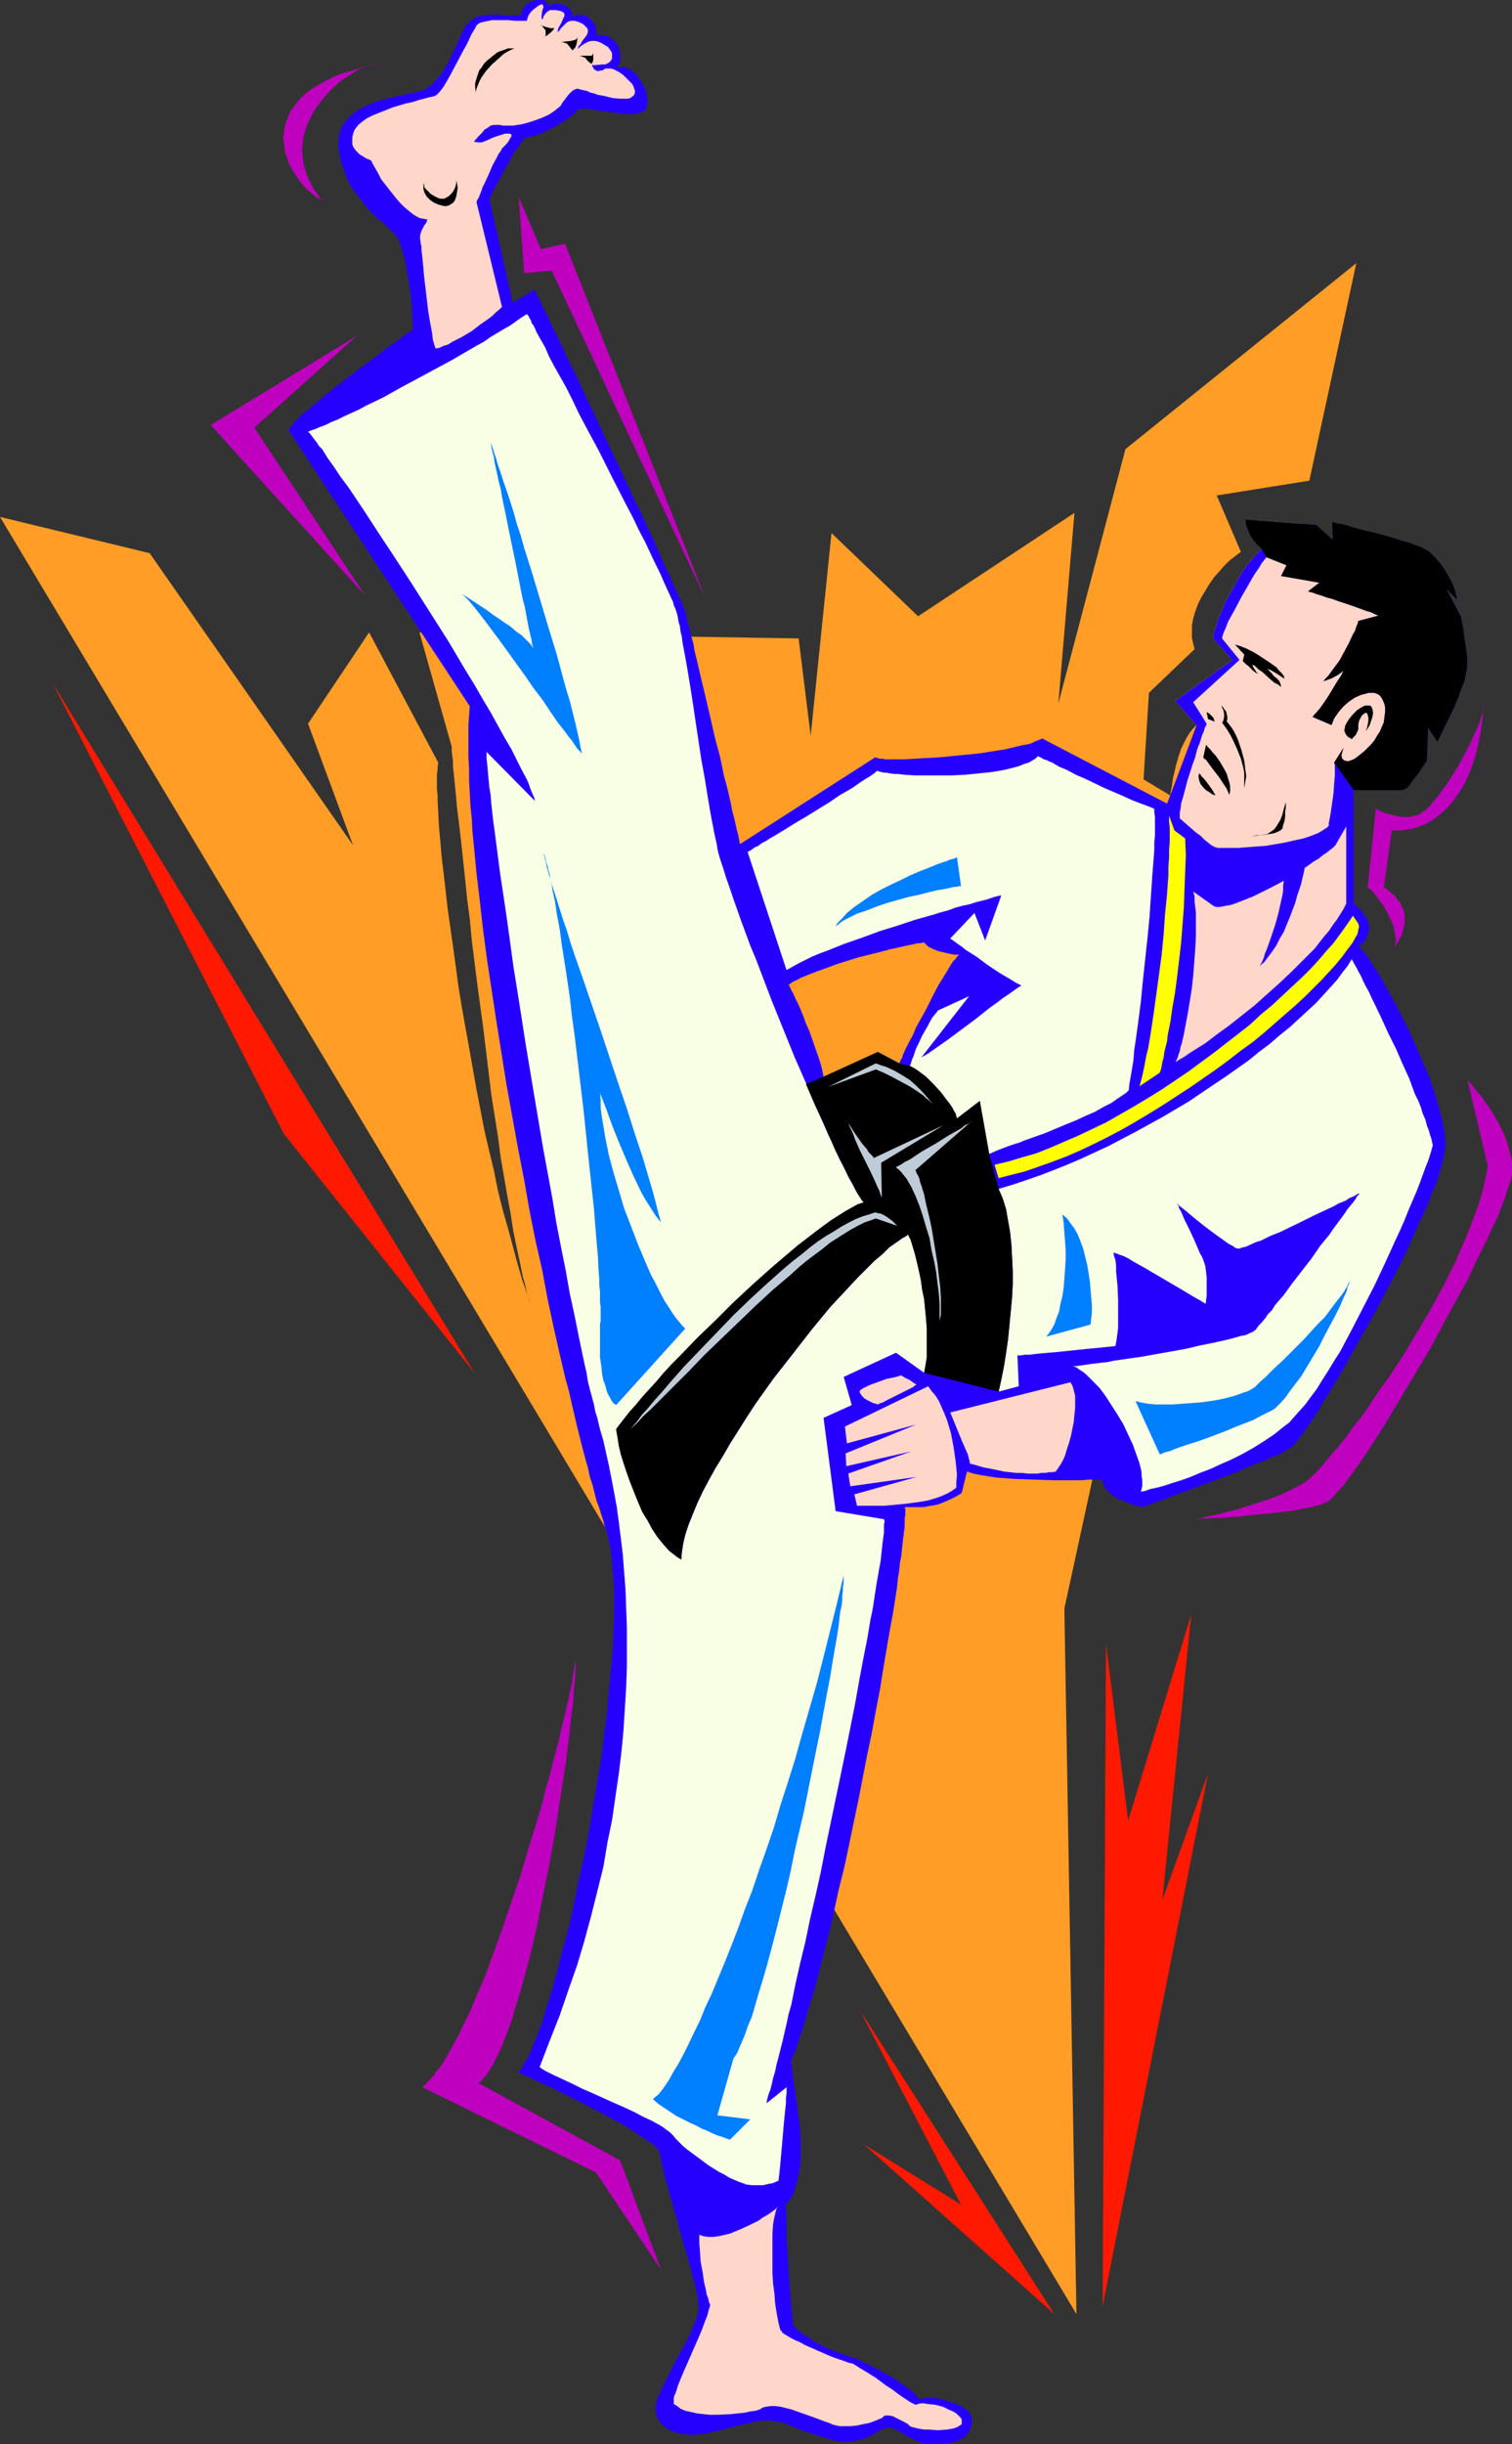<?xml version="1.0" encoding="UTF-8" standalone="no"?>
<svg
   version="1.0"
   width="96.318mm"
   height="155.668mm"
   id="svg47"
   sodipodi:docname="Martial Arts 13.wmf"
   xmlns:inkscape="http://www.inkscape.org/namespaces/inkscape"
   xmlns:sodipodi="http://sodipodi.sourceforge.net/DTD/sodipodi-0.dtd"
   xmlns="http://www.w3.org/2000/svg"
   xmlns:svg="http://www.w3.org/2000/svg">
  <rect width="100%" height="100%" fill="#333333" stroke="none"/>
  <sodipodi:namedview
     id="namedview47"
     pagecolor="#ffffff"
     bordercolor="#000000"
     borderopacity="0.25"
     inkscape:showpageshadow="2"
     inkscape:pageopacity="0.0"
     inkscape:pagecheckerboard="0"
     inkscape:deskcolor="#d1d1d1"
     inkscape:document-units="mm" />
  <defs
     id="defs1">
    <pattern
       id="WMFhbasepattern"
       patternUnits="userSpaceOnUse"
       width="6"
       height="6"
       x="0"
       y="0" />
  </defs>
  <path
     style="fill:#bf00bf;fill-opacity:1;fill-rule:evenodd;stroke:none"
     d="m 169.819,143.978 -37.001,-78.856 -6.625,0.646 -1.293,-18.26 5.332,12.443 5.817,-1.293 z"
     id="path1" />
  <path
     style="fill:#bf00bf;fill-opacity:1;fill-rule:evenodd;stroke:none"
     d="m 90.484,15.674 h -0.646 l -0.808,0.162 -0.808,0.162 -0.808,0.323 -0.808,0.323 -0.969,0.485 -0.969,0.646 -0.969,0.646 -1.939,1.293 -1.939,1.778 -1.777,1.939 -1.616,2.101 -0.808,1.131 -0.646,1.293 -0.646,1.293 -0.485,1.131 -0.485,1.454 -0.323,1.293 -0.162,1.454 -0.162,1.454 0.162,1.454 0.162,1.454 0.323,1.454 0.485,1.616 0.646,1.454 0.808,1.616 0.969,1.454 1.131,1.616 -0.969,-0.485 -0.969,-0.808 -0.808,-0.646 -0.969,-0.808 -0.808,-0.97 -0.808,-0.97 -0.646,-0.97 -0.646,-0.97 -0.646,-1.131 -0.646,-1.131 -0.323,-1.293 -0.485,-1.131 -0.162,-1.131 -0.162,-1.293 -0.162,-1.293 0.162,-1.131 0.162,-1.293 0.323,-1.293 0.485,-1.131 0.485,-1.293 0.808,-1.131 0.969,-1.293 0.969,-1.131 1.131,-0.97 1.454,-1.131 1.616,-0.97 1.777,-0.97 1.939,-0.97 2.101,-0.808 2.424,-0.646 2.585,-0.808 z"
     id="path2" />
  <path
     style="fill:#bf00bf;fill-opacity:1;fill-rule:evenodd;stroke:none"
     d="M 85.96,80.796 61.238,102.934 87.899,143.331 50.736,102.287 Z"
     id="path3" />
  <path
     style="fill:#bf00bf;fill-opacity:1;fill-rule:evenodd;stroke:none"
     d="m 357.25,169.347 v 0.485 0.646 l -0.162,0.808 -0.323,0.808 -0.485,1.616 -0.808,1.939 -0.969,2.101 -0.969,2.101 -2.262,4.201 -1.293,2.101 -1.293,2.101 -1.454,1.939 -1.131,1.616 -1.293,1.454 -0.485,0.646 -0.646,0.646 -0.485,0.485 -0.646,0.323 -0.485,0.485 -0.323,0.162 -0.969,0.323 -0.808,0.162 -0.969,0.162 h -0.808 l -1.777,-0.162 -1.616,-0.485 -1.454,-0.323 -0.646,-0.323 -0.485,-0.162 -0.323,-0.323 h -0.323 l -0.162,-0.162 H 331.236 l -1.939,18.906 0.646,0.485 0.646,0.646 0.646,0.808 0.646,0.808 1.293,1.778 1.131,2.101 0.969,2.101 0.323,0.97 0.162,1.131 0.162,0.97 0.162,0.808 -0.162,0.97 -0.162,0.808 0.969,-1.616 0.808,-1.454 0.323,-1.293 0.323,-1.293 v -1.293 -0.97 l -0.323,-1.131 -0.323,-0.808 -0.485,-0.97 -0.646,-0.646 -0.485,-0.808 -0.646,-0.485 -0.646,-0.646 -0.485,-0.323 -0.485,-0.485 -0.485,-0.162 1.939,-13.735 h 2.262 l 2.101,-0.323 1.939,-0.485 1.939,-0.808 1.939,-1.131 1.616,-1.293 1.777,-1.616 1.454,-1.778 1.454,-2.101 1.293,-2.262 1.131,-2.585 0.969,-2.747 0.808,-3.07 0.646,-3.232 0.485,-3.393 z"
     id="path4" />
  <path
     style="fill:#bf00bf;fill-opacity:1;fill-rule:evenodd;stroke:none"
     d="m 138.634,395.898 v 0.646 2.747 0.97 1.131 l -0.162,1.293 v 1.293 l -0.323,2.747 -0.162,3.232 -0.485,3.232 -0.323,3.555 -0.485,3.717 -0.485,4.04 -0.646,4.04 -0.646,4.201 -0.646,4.201 -0.646,4.363 -1.616,8.726 -1.777,8.726 -0.808,4.363 -0.969,4.201 -0.969,4.04 -1.131,4.04 -0.969,3.717 -1.131,3.555 -0.969,3.393 -1.131,3.07 -1.131,2.909 -1.131,2.585 -0.646,1.131 -0.485,1.131 -0.646,0.97 -1.131,1.778 -0.646,0.646 -0.485,0.646 -0.646,0.485 34.093,18.583 9.856,26.339 -15.673,-23.431 -41.849,-20.522 0.646,-0.485 1.293,-1.454 0.808,-0.808 0.646,-0.97 0.808,-0.97 0.808,-1.131 0.646,-1.131 1.454,-2.585 1.616,-2.909 1.454,-3.07 1.616,-3.232 1.454,-3.555 1.616,-3.717 1.454,-3.878 1.454,-4.04 1.454,-4.04 1.454,-4.201 2.908,-8.564 2.585,-8.564 1.293,-4.201 1.293,-4.201 0.969,-4.04 1.131,-3.878 0.969,-3.878 0.969,-3.555 0.808,-3.555 0.808,-3.232 0.646,-2.909 0.646,-2.909 0.323,-1.293 0.162,-1.131 0.162,-1.131 0.162,-0.97 0.162,-0.97 0.162,-0.97 0.162,-0.646 v -0.808 z"
     id="path5" />
  <path
     style="fill:#bf00bf;fill-opacity:1;fill-rule:evenodd;stroke:none"
     d="m 353.372,260.162 4.847,20.522 -0.485,2.585 -0.646,2.909 -0.808,2.747 -0.969,2.909 -1.131,2.909 -1.131,2.909 -1.293,2.909 -1.293,3.07 -2.908,5.817 -3.232,5.979 -3.393,5.656 -3.393,5.656 -3.555,5.333 -1.777,2.424 -1.616,2.424 -1.616,2.424 -1.616,2.262 -1.616,1.939 -1.454,2.101 -1.454,1.778 -1.454,1.778 -1.293,1.454 -1.131,1.454 -1.131,1.293 -0.969,0.97 -0.808,0.808 -0.646,0.646 -1.454,1.131 -1.777,0.97 -1.939,0.97 -2.101,0.97 -2.101,0.808 -2.424,0.808 -4.524,1.454 -2.262,0.646 -1.939,0.485 -1.939,0.485 -1.616,0.323 -0.808,0.162 -0.646,0.162 -0.485,0.162 -0.485,0.162 h -0.323 -0.323 l -0.162,0.162 h -0.162 0.646 l 0.485,-0.162 h 0.485 0.808 0.646 l 0.969,-0.162 h 1.939 l 2.101,-0.162 2.424,-0.162 2.585,-0.323 5.332,-0.485 2.585,-0.323 2.585,-0.323 2.262,-0.485 2.101,-0.323 0.969,-0.323 0.808,-0.162 0.808,-0.323 0.808,-0.323 0.323,-0.162 0.323,-0.162 0.485,-0.485 0.969,-0.97 0.485,-0.646 0.646,-0.646 1.293,-1.454 0.646,-0.97 1.454,-1.939 1.616,-2.262 1.616,-2.424 1.777,-2.747 1.777,-2.747 1.777,-2.909 1.939,-3.232 3.878,-6.464 4.039,-6.787 3.716,-6.948 3.716,-6.787 1.777,-3.232 1.454,-3.232 1.616,-3.232 1.454,-2.909 1.293,-2.909 1.293,-2.585 0.969,-2.585 0.808,-2.101 0.323,-1.131 0.323,-0.97 0.323,-0.97 0.323,-0.808 0.162,-0.808 0.162,-0.646 v -0.646 -0.485 -2.101 l -0.485,-1.939 -0.485,-1.939 -0.646,-1.939 -0.808,-1.778 -0.969,-1.939 -0.969,-1.616 -0.969,-1.616 -0.969,-1.293 -0.969,-1.454 -0.969,-1.131 -0.808,-0.97 -0.646,-0.808 -0.485,-0.485 -0.323,-0.485 z"
     id="path6" />
  <path
     style="fill:#ff9d26;fill-opacity:1;fill-rule:evenodd;stroke:none"
     d="m 326.55,63.344 -55.583,44.761 -16.158,61.243 3.878,-45.892 -37.648,24.885 -20.844,-20.037 -5.009,48.801 -2.908,-23.431 -91.292,-1.454 7.756,27.47 v 1.131 l 0.162,1.131 0.162,1.293 v 1.293 l 0.162,1.454 0.162,1.616 0.162,1.616 0.162,1.616 0.323,3.555 0.485,3.878 0.485,4.201 0.485,4.525 0.485,4.525 0.485,4.848 0.646,4.848 0.485,5.171 0.646,5.171 0.646,5.171 1.454,10.665 1.293,10.665 0.646,5.332 0.808,5.171 0.808,5.009 0.646,5.009 0.808,4.686 0.808,4.686 0.808,4.363 0.646,4.201 0.808,3.878 0.808,3.717 0.323,1.616 0.323,1.616 0.485,1.616 0.323,1.454 0.323,1.293 0.485,1.293 0.323,1.131 0.323,0.97 -1.131,-3.393 -1.293,-3.717 -1.131,-3.878 -1.131,-4.201 -1.131,-4.201 -1.293,-4.525 -1.131,-4.525 -0.969,-4.848 -1.131,-4.686 -1.131,-4.848 -1.939,-10.019 -1.777,-10.019 -1.777,-9.857 -0.808,-5.009 -0.646,-4.848 -0.646,-4.686 -0.646,-4.525 -0.646,-4.525 -0.485,-4.363 -0.485,-4.201 -0.485,-4.04 -0.323,-3.717 -0.323,-3.555 -0.162,-3.232 -0.162,-3.07 v -1.293 l -0.162,-1.293 v -3.555 l 0.162,-1.131 v -0.808 l 0.162,-0.97 L 88.868,152.219 74.165,174.195 84.99,203.443 36.032,133.151 0,124.425 259.172,557.005 256.264,387.172 312.978,126.041 299.89,125.072 v 0.646 l 0.162,0.808 0.485,1.293 0.485,1.131 0.808,1.131 0.646,0.808 0.646,0.646 0.323,0.323 0.162,0.162 0.162,0.162 v 0 l -0.969,0.808 -0.969,1.131 -1.131,1.293 -0.969,1.293 -0.969,1.454 -0.969,1.616 -1.777,3.393 -0.969,1.616 -0.646,1.616 -0.646,1.616 -0.646,1.454 -0.323,1.454 -0.485,1.131 -0.162,0.808 v 0.808 l 4.524,5.171 -13.734,9.857 5.171,5.817 -0.808,0.808 -0.808,0.97 -0.808,1.293 -0.646,1.293 -0.646,1.293 -0.485,1.454 -0.808,2.747 -0.323,1.454 -0.323,1.293 -0.162,1.131 -0.162,1.131 -0.162,0.808 -0.162,0.646 v 0.485 0.162 l -6.463,-3.878 1.293,-20.845 10.987,-10.503 -0.323,-1.293 -0.323,-1.454 v -1.454 -1.454 l 0.323,-1.778 0.485,-1.616 0.646,-1.778 0.808,-1.616 0.969,-1.616 0.969,-1.616 1.131,-1.616 1.293,-1.454 1.131,-1.293 1.293,-1.293 1.454,-1.131 1.293,-0.97 -5.817,-13.574 22.298,-3.555 z"
     id="path7" />
  <path
     style="fill:#ff1900;fill-opacity:1;fill-rule:evenodd;stroke:none"
     d="m 266.281,395.737 -0.808,159.329 25.368,-128.142 -10.987,30.379 6.948,-68.676 -15.188,49.608 z"
     id="path8" />
  <path
     style="fill:#ff1900;fill-opacity:1;fill-rule:evenodd;stroke:none"
     d="m 253.84,557.005 -46.858,-73.201 24.398,46.861 -23.429,-14.543 z"
     id="path9" />
  <path
     style="fill:#ff1900;fill-opacity:1;fill-rule:evenodd;stroke:none"
     d="M 114.236,330.454 12.603,164.338 68.348,272.927 Z"
     id="path10" />
  <path
     style="fill:#2600ff;fill-opacity:1;fill-rule:evenodd;stroke:none"
     d="m 351.756,148.502 0.646,3.555 0.162,1.616 0.323,1.616 0.162,1.454 0.162,1.293 v 1.293 0.808 0.646 l -0.162,0.808 -0.162,0.808 -0.162,0.97 -0.323,1.131 -0.485,0.97 -0.808,2.424 -1.131,2.585 -1.293,2.747 -1.293,2.585 -1.293,2.747 -2.262,-3.393 -0.323,7.918 -0.969,1.454 -0.808,1.293 -0.969,1.293 -0.808,0.97 -0.646,0.97 -0.646,0.646 -0.646,0.323 -0.485,0.162 h -11.634 v 27.309 l 0.323,0.323 0.485,0.323 0.969,0.97 0.808,1.131 0.485,0.646 0.323,0.485 0.162,0.808 0.162,0.808 v 0.646 l -0.162,0.97 -0.323,0.808 -0.323,0.808 -0.808,0.808 -0.808,0.97 0.485,0.323 0.485,0.646 0.646,0.646 0.646,0.97 0.646,0.97 0.646,1.131 0.808,1.131 0.808,1.293 0.808,1.454 0.808,1.454 1.777,3.232 1.777,3.393 1.777,3.555 1.616,3.717 1.616,3.717 1.616,3.717 1.293,3.717 0.969,3.555 0.485,1.616 0.323,1.616 0.323,1.454 0.323,1.454 v 1.454 l 0.162,1.131 v 0.646 l -0.162,0.808 -0.323,1.616 -0.323,1.778 -0.646,1.939 -0.646,2.262 -0.969,2.262 -0.969,2.585 -1.131,2.585 -1.293,2.747 -1.293,2.909 -1.293,2.909 -1.454,3.07 -3.07,5.979 -3.232,6.14 -3.393,5.979 -1.616,2.909 -1.616,2.909 -1.454,2.585 -1.616,2.747 -1.454,2.424 -1.454,2.262 -1.293,2.262 -1.293,1.939 -1.131,1.616 -1.131,1.616 -0.969,1.293 -0.323,0.485 -0.485,0.485 -0.323,0.485 -0.323,0.323 -0.323,0.323 -0.162,0.162 -0.485,0.323 -0.646,0.323 -0.808,0.485 -0.808,0.485 -1.131,0.485 -1.131,0.323 -1.131,0.646 -1.293,0.485 -2.908,1.131 -2.908,1.293 -6.302,2.424 -3.07,1.131 -3.07,1.131 -2.747,0.97 -1.293,0.485 -1.131,0.485 -0.969,0.323 -0.969,0.323 -0.808,0.323 -0.808,0.323 -0.485,0.162 -0.485,0.162 h -0.323 v 0.162 h -0.162 l -0.323,-0.162 h -0.485 l -0.485,-0.162 -0.808,-0.162 -0.646,-0.323 -1.777,-0.646 -1.777,-0.808 -0.808,-0.485 -0.646,-0.646 -0.808,-0.646 -0.485,-0.808 -0.323,-0.808 -0.323,-0.97 h -3.07 l -1.939,0.162 h -6.463 l -4.686,-0.162 -4.847,-0.162 -2.101,-0.162 -2.262,-0.162 -2.101,-0.323 -1.939,-0.323 -1.616,-0.323 -1.454,-0.485 -1.293,5.171 -1.293,0.808 -1.293,0.646 -1.454,0.646 -1.616,0.646 -1.777,0.323 -1.777,0.323 h -2.101 -1.131 -1.293 l 0.162,0.485 v 1.454 l -0.162,0.808 v 0.97 1.131 l -0.162,1.131 -0.162,1.293 -0.162,1.454 -0.162,1.454 -0.162,1.616 -0.323,1.616 -0.162,1.778 -0.323,1.939 -0.162,1.778 -0.323,2.101 -0.646,4.201 -0.808,4.363 -0.808,4.686 -0.808,4.848 -0.808,5.009 -0.969,5.009 -0.969,5.333 -1.131,5.332 -2.101,10.827 -2.262,10.827 -1.131,5.333 -1.293,5.171 -1.131,5.171 -1.131,5.009 -1.293,4.848 -1.131,4.525 -1.131,4.363 -1.293,4.201 -1.131,3.878 -0.485,1.778 -0.646,1.616 -0.485,1.616 -0.485,1.616 -0.646,1.454 -0.485,1.293 v 0.485 l 0.162,0.646 v 0.646 l 0.162,0.808 v 0.808 l 0.162,0.97 0.323,1.939 0.323,2.262 0.323,2.424 0.323,2.585 0.323,2.585 0.162,2.585 v 2.747 2.585 l -0.323,2.424 -0.485,2.424 -0.323,1.131 -0.323,0.97 -0.323,0.97 -0.485,0.97 -0.646,0.808 -0.646,0.808 v 1.293 l 0.162,1.293 v 1.616 1.939 1.778 l 0.162,2.101 0.485,8.403 0.323,4.04 0.162,1.778 0.162,1.778 0.162,1.616 0.162,1.454 0.485,0.485 0.646,0.646 1.293,0.97 1.777,1.131 1.777,1.131 1.939,0.97 1.939,0.808 1.777,0.646 1.616,0.646 0.808,0.162 0.969,0.323 0.969,0.485 1.131,0.485 2.424,1.293 2.585,1.293 2.424,1.454 2.262,1.616 1.131,0.808 0.969,0.808 0.808,0.808 0.646,0.808 0.646,-0.162 0.969,-0.162 h 0.808 0.969 l 2.101,0.323 2.101,0.646 0.969,0.323 0.969,0.485 0.808,0.323 0.808,0.646 0.646,0.485 0.485,0.646 0.323,0.808 v 0.646 1.131 l -0.323,0.808 -0.323,0.808 -0.485,0.646 -0.485,0.646 -0.646,0.323 -0.808,0.485 -0.808,0.323 -1.616,0.323 -1.777,0.162 -1.616,0.162 h -1.454 -0.646 l -0.646,-0.162 -1.293,-0.485 -1.293,-0.646 -1.293,-0.646 -1.293,-0.808 -1.131,-0.646 -1.131,-0.485 -0.485,-0.162 h -0.485 l -0.808,0.162 -0.969,0.323 -0.969,0.646 -1.131,0.646 -1.293,0.646 -1.454,0.485 -0.808,0.162 -0.808,0.162 -0.969,0.162 h -1.131 -1.131 l -1.131,-0.162 -1.131,-0.323 -1.293,-0.323 -2.424,-0.808 -2.585,-0.808 -2.424,-0.97 -2.424,-0.97 -1.131,-0.323 -1.131,-0.162 -0.969,-0.162 -1.131,-0.162 -0.808,0.162 h -0.969 l -1.131,0.162 -1.131,0.323 -2.262,0.485 -5.009,1.293 -2.262,0.485 -1.131,0.323 -1.131,0.162 h -0.969 l -0.808,0.162 -1.777,-0.162 -1.616,-0.162 -1.616,-0.485 -1.293,-0.646 -0.646,-0.485 -0.646,-0.485 -0.485,-0.485 -0.323,-0.485 -0.323,-0.646 -0.323,-0.808 -0.162,-0.646 v -0.808 -0.97 l 0.323,-1.131 0.485,-1.293 0.646,-1.454 0.808,-1.616 0.808,-1.616 1.777,-3.555 1.939,-3.393 0.808,-1.616 0.808,-1.616 0.646,-1.616 0.646,-1.454 0.323,-1.131 0.323,-1.131 v -0.485 -0.646 l -0.162,-0.646 v -0.808 l -0.323,-1.939 -0.485,-2.101 -0.646,-2.262 -0.646,-2.585 -0.808,-2.747 -0.808,-2.747 -3.232,-11.635 -0.808,-2.747 -0.646,-2.585 -0.485,-2.424 -0.485,-2.101 -0.323,-0.485 -0.323,-0.323 -0.485,-0.485 -0.646,-0.485 -0.646,-0.485 -0.808,-0.485 -1.616,-1.131 -1.939,-1.293 -2.101,-1.293 -2.424,-1.293 -2.424,-1.293 -5.332,-2.747 -5.171,-2.585 -2.585,-1.293 -2.585,-1.131 -2.262,-1.131 -2.262,-0.97 0.485,-0.485 0.485,-0.646 0.323,-0.808 0.485,-0.808 0.646,-0.97 0.485,-0.97 0.485,-1.293 0.485,-1.293 0.646,-1.293 0.485,-1.616 0.646,-1.454 0.485,-1.616 0.485,-1.778 0.646,-1.939 1.131,-3.717 1.131,-4.201 1.131,-4.525 1.293,-4.525 1.131,-4.848 0.969,-5.009 1.131,-5.171 1.131,-5.171 0.969,-5.333 1.777,-10.665 0.969,-5.494 0.646,-5.333 0.646,-5.171 0.485,-5.171 0.485,-5.171 0.485,-4.848 0.162,-4.686 0.162,-4.525 v -4.363 -1.939 l -0.323,-3.878 -0.162,-1.778 -0.162,-1.778 -0.162,-1.616 -0.323,-1.616 -0.323,-1.454 -0.323,-1.293 -0.485,-1.293 -0.323,-1.293 -0.485,-1.454 -0.485,-1.616 -0.646,-1.616 -0.485,-1.939 -0.485,-1.939 -0.646,-1.939 -0.485,-2.262 -0.646,-2.262 -0.646,-2.424 -0.646,-2.585 -0.646,-2.585 -0.646,-2.747 -0.646,-2.747 -0.646,-2.909 -0.808,-2.909 -1.454,-6.14 -1.454,-6.464 -1.454,-6.787 -1.293,-6.948 -1.616,-7.11 -1.454,-7.272 -1.293,-7.433 -1.454,-7.433 -2.747,-15.19 -2.424,-15.19 -1.131,-7.433 -1.131,-7.433 -0.969,-7.272 -0.808,-7.11 -0.808,-6.787 -0.646,-6.787 -0.323,-3.232 -0.162,-3.07 -0.323,-3.07 -0.162,-3.07 -0.162,-2.909 v -2.909 l -0.162,-2.747 v -2.585 -2.585 -2.585 l 0.162,-2.262 0.162,-2.262 -43.626,-66.414 0.162,-0.485 0.323,-0.323 0.485,-0.646 0.485,-0.646 0.808,-0.646 0.646,-0.808 0.969,-0.808 1.131,-0.808 0.969,-0.97 1.293,-0.97 2.424,-2.101 2.747,-2.101 2.747,-2.101 2.747,-2.101 2.747,-1.939 2.424,-1.939 1.131,-0.808 1.131,-0.808 0.969,-0.646 0.808,-0.646 0.808,-0.646 0.646,-0.485 0.646,-0.323 0.323,-0.323 0.323,-0.162 V 79.18 78.695 78.372 77.887 77.402 L 99.209,76.109 V 74.655 L 99.048,72.878 98.886,71.1 98.563,68.999 97.917,65.121 97.593,63.021 97.109,61.243 96.624,59.627 96.139,58.173 95.493,56.88 95.008,56.395 94.685,55.911 93.877,55.264 93.069,54.456 92.1,53.487 90.969,52.679 88.868,50.578 87.899,49.447 86.929,48.154 85.96,46.861 84.99,45.569 84.021,44.114 83.375,42.498 82.728,40.721 82.082,38.943 81.759,37.166 81.436,35.227 v -0.97 l 0.162,-0.97 v -0.97 l 0.323,-0.808 0.323,-0.808 0.323,-0.646 0.485,-0.646 0.485,-0.646 1.131,-1.131 1.293,-0.97 1.454,-0.808 1.616,-0.808 1.777,-0.646 1.616,-0.485 3.393,-0.808 1.616,-0.323 1.454,-0.323 1.454,-0.323 1.131,-0.323 0.969,-0.323 0.808,-0.646 0.969,-0.646 0.808,-0.97 0.808,-0.97 0.808,-0.97 1.293,-2.262 1.131,-2.424 1.131,-2.424 0.969,-2.262 0.485,-0.808 0.485,-0.97 0.646,-0.646 0.646,-0.646 0.646,-0.323 0.646,-0.485 0.969,-0.162 0.808,-0.162 1.777,-0.162 h 1.777 l 1.939,0.162 h 0.969 0.808 1.616 l 0.162,-0.808 0.323,-0.646 0.323,-0.646 0.485,-0.485 0.646,-0.485 0.485,-0.323 0.646,-0.162 L 129.586,0 h 0.646 0.485 l 0.485,0.162 0.323,0.323 0.323,0.323 0.162,0.323 v 0.485 l 0.485,-0.323 0.485,-0.323 0.485,-0.162 h 0.646 l 0.969,0.162 1.131,0.485 0.808,0.485 0.323,0.485 0.323,0.323 0.162,0.323 v 0.485 l -0.162,0.323 -0.162,0.485 0.485,-0.485 0.646,-0.162 0.485,-0.162 h 0.485 0.646 l 0.485,0.162 0.485,0.162 0.485,0.323 0.969,0.97 0.646,0.97 0.162,0.646 0.162,1.131 v 0.646 l 0.808,-0.162 h 0.646 l 0.646,0.162 0.646,0.162 0.485,0.323 0.646,0.485 0.485,0.485 0.485,0.485 0.323,0.646 0.162,0.646 0.323,0.808 v 0.646 0.808 0.808 l -0.323,0.646 -0.323,0.808 0.808,-0.162 h 0.969 l 0.808,0.323 0.808,0.485 0.808,0.646 0.646,0.808 0.646,0.97 0.646,0.97 0.485,0.97 0.323,1.131 0.162,0.97 0.162,0.97 -0.162,0.808 -0.162,0.808 -0.485,0.646 -0.646,0.323 -0.808,0.323 -0.969,0.162 h -1.131 -1.131 l -2.424,-0.323 -2.262,-0.323 -1.293,-0.162 -1.131,-0.162 -0.969,-0.162 -0.969,-0.162 h -0.808 -0.808 l -0.485,0.162 -0.485,0.323 -0.323,0.485 -0.485,0.485 -0.646,0.323 -0.646,0.646 -1.616,0.97 -1.616,0.97 -1.939,0.97 -1.777,0.808 -1.777,0.485 -0.808,0.162 -0.646,0.162 -0.485,0.485 -0.646,0.808 -0.646,0.97 -0.808,0.97 -1.293,2.424 -1.454,2.585 -0.646,1.293 -0.646,1.131 -0.646,1.131 -0.485,0.97 -0.323,0.808 -0.323,0.646 -0.162,0.323 -0.162,0.162 v 0 l 5.655,25.047 5.332,-3.232 v 0.162 0.162 l 0.162,0.162 0.162,0.323 0.162,0.485 0.323,0.646 0.323,0.485 0.323,0.808 0.323,0.808 0.485,0.808 0.485,0.97 0.485,0.97 0.969,2.262 1.293,2.424 1.293,2.747 1.293,2.909 1.616,3.07 1.454,3.232 1.616,3.393 1.616,3.393 3.232,6.948 3.393,7.11 3.232,6.948 1.616,3.232 1.454,3.232 1.454,3.07 1.293,3.07 1.293,2.747 1.131,2.424 0.969,2.262 0.485,1.131 0.485,0.97 0.323,0.808 0.485,0.808 0.485,1.454 0.323,0.485 0.162,0.485 v 0.485 l 0.162,0.323 0.162,0.646 0.162,0.808 0.323,1.131 0.323,1.293 0.323,1.454 0.485,1.616 0.323,1.939 0.485,1.939 0.485,2.101 0.485,2.101 1.131,4.686 1.131,4.848 1.131,5.009 1.293,4.848 0.969,4.686 0.646,2.262 0.485,2.101 0.485,2.101 0.323,1.778 0.485,1.778 0.323,1.454 0.323,1.454 0.323,1.131 0.162,0.97 0.162,0.646 v 0.323 l 0.162,0.162 11.634,33.934 v 0 l 0.162,0.162 v 0.162 l 0.162,0.162 0.323,0.808 0.485,0.808 0.485,1.131 0.646,1.293 0.646,1.454 0.646,1.616 0.646,1.778 0.808,1.778 1.293,3.717 1.293,3.717 0.485,1.778 0.323,1.778 13.088,-5.979 5.171,2.747 0.162,-0.485 0.162,-0.323 0.323,-0.485 0.162,-0.646 0.646,-1.454 0.808,-1.616 0.969,-1.778 0.808,-1.939 2.262,-4.04 2.101,-4.201 1.131,-2.101 1.131,-1.778 0.969,-1.616 0.969,-1.616 0.485,-0.646 0.485,-0.485 0.323,-0.485 0.485,-0.485 h -0.323 -0.323 -0.485 l -0.969,-0.162 -1.293,-0.323 -1.454,-0.323 -1.293,-0.485 -1.293,-0.646 -0.485,-0.485 -0.485,-0.485 h -0.323 l -0.646,0.162 h -0.646 l -0.646,0.162 -0.808,0.162 -0.808,0.162 -2.101,0.485 -2.262,0.485 -2.424,0.646 -2.585,0.646 -2.585,0.646 -5.171,1.616 -2.585,0.97 -2.262,0.808 -2.101,0.808 -1.939,0.808 -0.808,0.485 -0.808,0.323 -0.485,0.323 -0.646,0.485 -11.634,-33.934 32.477,-20.845 0.485,0.162 0.485,0.162 h 0.808 l 0.646,0.162 h 0.969 1.131 2.262 l 2.747,-0.162 2.908,-0.162 3.07,-0.162 3.232,-0.323 6.463,-0.646 3.07,-0.485 3.07,-0.485 2.747,-0.646 1.293,-0.323 1.131,-0.162 1.131,-0.323 0.969,-0.485 0.808,-0.323 0.808,-0.323 30.054,15.674 7.109,-18.906 -5.171,-5.817 13.734,-9.857 -4.524,-5.171 v -0.808 l 0.162,-0.808 0.485,-1.131 0.323,-1.454 0.646,-1.454 0.646,-1.616 0.646,-1.616 0.969,-1.616 1.777,-3.393 0.969,-1.616 0.969,-1.454 0.969,-1.293 1.131,-1.293 0.969,-1.131 0.969,-0.808 v 0 l -0.162,-0.162 -0.162,-0.162 -0.323,-0.323 -0.646,-0.646 -0.646,-0.808 -0.808,-1.131 -0.485,-1.131 -0.485,-1.293 -0.162,-0.808 v -0.646 l 16.966,1.293 4.039,3.555 -0.162,-4.201 v 0 h 0.162 0.323 l 0.323,0.162 0.485,0.162 h 0.485 l 1.454,0.323 1.454,0.485 1.777,0.485 1.939,0.485 2.101,0.485 4.039,1.131 1.939,0.646 1.939,0.485 1.616,0.646 1.454,0.485 0.485,0.323 0.646,0.323 0.323,0.162 0.485,0.323 0.323,0.323 0.323,0.323 0.808,0.808 0.969,1.131 0.969,1.293 0.969,1.616 0.969,1.778 0.808,1.939 0.485,2.262 -2.585,-2.585 z"
     id="path11" />
  <path
     style="fill:#ffff00;fill-opacity:1;fill-rule:evenodd;stroke:none"
     d="m 325.742,220.41 -0.969,1.454 -1.131,1.616 -1.293,1.778 -1.454,1.939 -1.616,1.778 -1.777,2.101 -1.939,2.101 -2.101,2.101 -2.262,2.101 -2.424,2.262 -2.424,2.262 -2.747,2.262 -2.585,2.424 -2.908,2.262 -2.908,2.262 -2.908,2.262 -3.07,2.262 -3.07,2.262 -6.463,4.363 -3.393,2.101 -3.232,1.939 -3.393,1.939 -3.393,1.939 -3.393,1.616 -3.393,1.616 -3.393,1.454 -3.393,1.454 -3.232,1.293 -3.393,0.97 -3.232,0.97 -3.393,0.808 0.969,3.232 3.07,-0.808 3.232,-0.808 3.232,-1.131 3.232,-1.131 3.393,-1.293 3.393,-1.454 3.393,-1.616 3.232,-1.616 3.393,-1.778 3.393,-1.939 3.232,-1.939 3.393,-2.101 6.463,-4.201 6.302,-4.363 3.07,-2.262 2.908,-2.262 2.908,-2.101 2.747,-2.262 2.585,-2.262 2.585,-2.262 2.424,-2.101 2.262,-2.101 2.101,-2.101 1.939,-1.939 1.777,-1.939 1.616,-1.778 1.454,-1.778 1.293,-1.778 1.131,-1.454 0.808,-1.454 0.323,-0.485 0.162,-0.485 0.162,-0.808 0.162,-0.808 -0.162,-0.646 -0.323,-0.485 -0.323,-0.485 z"
     id="path12" />
  <path
     style="fill:#ffff00;fill-opacity:1;fill-rule:evenodd;stroke:none"
     d="m 281.47,196.333 1.293,3.555 2.585,1.939 0.162,4.04 -0.162,4.04 -0.162,4.201 -0.162,4.363 -0.323,4.201 -0.323,4.201 -0.485,4.201 -0.485,4.04 -0.485,3.717 -0.646,3.717 -0.485,3.393 -0.646,3.232 -0.162,1.454 -0.323,1.293 -0.323,1.293 -0.162,1.293 -0.323,1.131 -0.162,0.97 -0.162,0.808 -0.323,0.808 -4.847,3.232 0.323,-1.131 0.323,-1.293 0.323,-1.454 0.323,-1.616 0.323,-1.778 0.485,-1.939 0.323,-1.939 0.323,-1.939 0.646,-4.363 0.646,-4.686 0.646,-4.686 0.646,-4.848 0.485,-5.009 0.323,-4.686 0.485,-4.848 0.323,-4.525 v -2.101 l 0.162,-2.101 v -1.939 l 0.162,-1.939 v -3.393 l -0.162,-1.454 z"
     id="path13" />
  <path
     style="fill:#f9ffe5;fill-opacity:1;fill-rule:evenodd;stroke:none"
     d="m 277.915,194.717 -0.646,-0.323 -0.808,-0.323 -1.777,-0.646 -2.101,-0.808 -2.101,-0.97 -4.524,-1.939 -4.686,-2.262 -2.262,-0.97 -2.101,-1.131 -1.939,-0.808 -1.616,-0.97 -0.808,-0.323 -0.646,-0.323 -0.646,-0.162 -0.485,-0.323 -0.323,-0.162 -0.323,-0.162 h -0.162 v -0.162 l -0.646,0.646 -0.808,0.485 -0.808,0.485 -1.131,0.323 -1.131,0.485 -1.131,0.323 -1.293,0.323 -1.293,0.323 -2.908,0.485 -3.07,0.323 -3.232,0.323 -3.232,0.162 h -3.07 -3.07 -2.908 l -2.585,-0.162 -1.293,-0.162 h -0.969 l -1.131,-0.162 -0.808,-0.162 h -0.646 l -0.646,-0.162 -0.646,-0.162 -0.323,-0.162 -0.323,0.323 -0.646,0.485 -0.646,0.485 -0.808,0.485 -0.808,0.485 -0.969,0.646 -1.131,0.808 -0.969,0.646 -2.585,1.454 -2.585,1.778 -5.494,3.393 -2.747,1.616 -2.585,1.616 -2.424,1.454 -1.131,0.646 -0.969,0.646 -0.969,0.485 -0.808,0.646 -0.808,0.323 -0.646,0.485 -0.485,0.323 -0.323,0.162 -0.323,0.162 v 0 l 9.372,28.44 1.454,-0.808 1.454,-0.808 1.616,-0.808 1.616,-0.808 1.939,-0.808 1.777,-0.646 4.039,-1.616 4.201,-1.454 4.363,-1.616 4.201,-1.293 4.363,-1.454 4.039,-1.131 2.101,-0.646 1.777,-0.485 1.777,-0.646 1.777,-0.485 1.616,-0.323 1.454,-0.485 1.293,-0.323 1.293,-0.323 0.969,-0.323 0.969,-0.323 0.646,-0.162 0.646,-0.162 h 0.323 v 0 l -3.878,10.827 -2.585,-6.625 -5.817,6.14 0.162,0.162 0.323,0.162 0.646,0.485 0.646,0.485 0.969,0.646 0.969,0.808 1.293,0.808 1.293,0.808 2.585,1.939 2.908,1.939 2.747,1.616 1.293,0.808 1.293,0.646 -0.808,0.485 -1.131,0.808 -1.131,0.808 -1.454,0.97 -1.454,1.131 -1.616,1.131 -3.232,2.585 -6.948,5.171 -3.232,2.262 -1.616,1.131 -1.454,0.808 11.472,-14.705 -7.433,3.393 -0.646,0.808 -0.808,0.97 -1.131,2.101 -1.293,2.262 -0.969,2.101 -0.485,0.97 -0.323,0.97 -0.323,0.97 -0.323,0.646 -0.162,0.646 -0.162,0.485 -0.162,0.323 v 0.162 l 0.969,0.485 0.969,0.646 1.939,1.454 1.777,1.778 1.777,1.939 1.454,1.939 0.646,0.808 0.646,0.97 0.323,0.646 0.485,0.808 0.162,0.646 0.162,0.485 5.494,-4.201 2.262,12.766 1.777,-0.808 2.101,-0.808 2.262,-0.808 1.131,-0.323 1.131,-0.485 5.009,-1.778 5.009,-2.101 2.424,-0.97 2.424,-1.131 2.262,-0.97 1.939,-1.131 1.939,-0.97 1.616,-1.131 1.454,-0.97 0.646,-0.485 0.485,-0.485 0.162,-1.616 0.323,-1.778 0.323,-1.939 0.323,-1.939 0.162,-2.262 0.323,-2.101 0.646,-4.686 0.646,-5.009 0.485,-5.009 1.131,-10.503 0.485,-5.009 0.323,-5.009 0.162,-2.262 0.162,-2.424 0.162,-2.101 0.162,-2.101 0.162,-1.939 v -1.939 l 0.162,-1.778 v -1.616 -1.454 -1.293 l -0.162,-1.131 z"
     id="path14" />
  <path
     style="fill:#f9ffe5;fill-opacity:1;fill-rule:evenodd;stroke:none"
     d="m 240.429,286.178 3.232,-0.97 3.393,-1.131 3.232,-1.131 3.393,-1.293 3.232,-1.293 3.393,-1.454 6.625,-3.07 6.463,-3.393 6.463,-3.555 6.302,-3.717 5.978,-4.04 2.908,-1.939 5.494,-3.878 2.585,-2.101 2.585,-1.939 2.424,-2.101 2.424,-1.939 2.101,-1.939 2.101,-1.939 2.101,-1.939 1.777,-1.939 1.616,-1.778 1.616,-1.778 1.293,-1.778 1.293,-1.616 0.969,-1.616 0.323,0.485 0.323,0.646 0.485,0.808 0.485,0.97 0.646,1.131 0.485,1.131 0.646,1.293 0.808,1.454 0.646,1.454 0.808,1.616 1.616,3.393 1.616,3.555 1.777,3.555 1.616,3.717 1.616,3.555 1.293,3.555 0.808,1.616 0.646,1.616 0.485,1.616 0.646,1.454 0.323,1.293 0.485,1.293 0.323,1.131 0.323,0.97 0.162,0.808 0.162,0.646 -0.323,1.131 -0.323,1.131 -0.485,1.454 -0.646,1.616 -0.646,1.778 -0.646,1.778 -0.808,2.101 -0.969,2.262 -0.969,2.262 -0.969,2.424 -1.131,2.585 -1.131,2.424 -2.424,5.332 -2.585,5.494 -2.747,5.333 -2.747,5.332 -2.747,5.171 -1.454,2.262 -1.454,2.424 -1.454,2.262 -1.293,2.101 -1.454,1.939 -1.293,1.778 -1.454,1.616 -1.293,1.454 -1.131,1.293 -1.293,0.97 -2.424,1.939 -2.424,1.616 -2.585,1.616 -2.585,1.454 -2.585,1.293 -2.585,1.131 -2.424,1.131 -2.585,0.97 -2.262,0.97 -2.262,0.808 -2.101,0.646 -1.939,0.646 -1.777,0.485 -1.616,0.323 -1.293,0.485 -0.969,0.162 0.162,-0.646 0.162,-0.646 v -0.646 -0.97 l -0.162,-0.808 v -0.97 l -0.485,-2.101 -0.808,-2.262 -0.808,-2.262 -1.131,-2.424 -1.131,-2.424 -1.454,-2.424 -1.454,-2.262 -1.454,-2.262 -1.454,-1.939 -1.616,-1.616 -1.616,-1.616 -0.808,-0.646 -0.808,-0.485 -0.646,-0.485 -0.808,-0.323 h 0.808 l 0.969,-0.162 1.131,-0.162 1.131,-0.162 1.293,-0.162 1.293,-0.162 1.616,-0.162 1.454,-0.323 3.393,-0.485 3.393,-0.485 7.271,-1.293 3.555,-0.646 3.393,-0.808 3.232,-0.646 1.454,-0.323 1.454,-0.323 1.293,-0.323 1.131,-0.323 1.131,-0.323 0.969,-0.162 0.808,-0.323 0.646,-0.323 0.485,-0.162 0.323,-0.323 0.323,-0.162 0.323,-0.485 0.485,-0.646 0.646,-0.646 0.808,-0.97 0.646,-0.97 0.969,-0.97 0.808,-1.293 0.969,-1.131 1.131,-1.293 2.101,-2.909 4.524,-5.817 2.101,-3.07 2.262,-2.747 0.969,-1.454 0.969,-1.293 0.969,-1.293 0.808,-1.131 0.646,-0.97 0.808,-0.97 0.646,-0.808 0.485,-0.646 0.323,-0.646 0.323,-0.323 0.323,-0.323 v -0.162 0.162 h -0.323 l -0.323,0.162 -0.485,0.323 -0.646,0.323 -0.808,0.323 -0.646,0.485 -1.939,0.808 -1.131,0.646 -2.424,1.131 -2.424,1.131 -2.585,1.293 -5.332,2.585 -2.424,0.97 -2.262,1.131 -1.131,0.323 -1.777,0.808 -0.646,0.323 -0.808,0.162 -0.485,0.162 -0.485,0.162 h -0.162 l -0.646,-0.162 -0.646,-0.485 -0.969,-0.485 -1.131,-0.808 -1.131,-0.808 -1.131,-0.808 -2.585,-1.939 -2.424,-1.939 -1.131,-0.97 -0.969,-0.808 -0.808,-0.646 -0.646,-0.485 -0.162,-0.162 -0.162,-0.162 -0.162,-0.162 v 0 0.162 l 0.323,0.323 0.162,0.646 0.485,0.808 0.323,0.808 0.485,1.131 1.131,2.262 1.131,2.424 0.485,1.131 0.485,1.131 0.485,1.131 0.485,0.808 0.323,0.808 0.162,0.485 0.162,0.485 0.162,0.485 0.162,1.293 0.162,1.454 v 1.616 1.454 1.293 l -0.162,1.131 v 0.485 l -0.162,0.323 -1.293,-0.808 -1.454,-0.808 -1.616,-0.97 -1.616,-0.97 -6.625,-3.878 -1.616,-0.97 -1.454,-0.808 -1.454,-0.808 -1.293,-0.808 -1.293,-0.646 -0.969,-0.323 -0.808,-0.323 -0.646,-0.162 0.162,0.808 0.323,0.97 0.162,1.293 v 1.454 l 0.162,1.616 0.162,1.616 0.162,3.555 v 5.171 1.616 l -0.162,1.293 -0.162,1.293 -0.162,0.97 -0.162,0.808 -1.293,0.162 -1.616,0.162 -1.616,0.162 -1.777,0.162 -7.756,0.808 -1.939,0.162 -1.777,0.162 -1.616,0.162 -1.293,0.162 h -1.131 l -0.969,0.162 h -0.323 -0.162 -0.323 l 0.323,7.433 -4.847,1.293 0.646,-2.909 0.646,-3.232 0.485,-3.07 0.485,-3.393 0.323,-3.232 0.323,-3.393 0.323,-3.393 0.162,-3.232 v -3.232 l -0.162,-3.232 -0.162,-3.07 -0.323,-3.07 -0.485,-2.747 -0.485,-2.747 -0.808,-2.585 z"
     id="path15" />
  <path
     style="fill:#ffd6c9;fill-opacity:1;fill-rule:evenodd;stroke:none"
     d="m 223.463,333.686 -20.036,9.695 0.485,4.04 16.643,-4.525 -16.966,6.948 0.162,3.07 15.673,-3.555 -15.188,5.332 0.485,3.07 15.996,-2.262 -15.027,4.201 0.646,2.747 h 0.969 4.039 1.616 l 1.616,-0.162 3.555,-0.323 3.555,-0.485 1.777,-0.323 1.616,-0.485 1.454,-0.485 1.454,-0.646 1.131,-0.646 1.131,-0.808 v -1.454 l 0.162,-1.616 -0.162,-1.616 -0.162,-1.616 -0.485,-3.393 -0.646,-3.393 -0.485,-1.616 -0.485,-1.616 -0.646,-1.616 -0.646,-1.454 -0.646,-1.454 -0.808,-1.293 -0.969,-1.131 z"
     id="path16" />
  <path
     style="fill:#ffd6c9;fill-opacity:1;fill-rule:evenodd;stroke:none"
     d="m 220.555,333.362 v 0 l -0.323,0.162 -0.323,0.323 -0.646,0.323 -0.646,0.323 -0.646,0.323 -1.616,0.808 -1.616,0.808 -1.616,0.808 -0.485,0.323 -0.646,0.162 -0.323,0.162 -0.323,0.162 -0.485,-0.162 -0.646,-0.162 -0.646,-0.323 -0.646,-0.323 -0.808,-0.485 -0.485,-0.485 -0.485,-0.646 -0.162,-0.323 v -0.323 l 0.323,-0.323 0.485,-0.323 0.646,-0.323 0.646,-0.323 0.808,-0.323 1.777,-0.646 1.777,-0.646 0.808,-0.162 0.808,-0.162 0.646,-0.162 0.646,-0.162 0.323,-0.162 h 0.323 l 0.323,0.162 0.485,0.323 1.293,0.646 0.646,0.485 0.485,0.323 0.323,0.162 z"
     id="path17" />
  <path
     style="fill:#ffd6c9;fill-opacity:1;fill-rule:evenodd;stroke:none"
     d="m 257.718,332.716 -28.923,7.272 1.454,3.555 1.454,3.555 0.646,1.454 0.646,1.454 0.323,1.293 0.162,0.485 v 0.485 l 1.777,0.485 1.616,0.485 1.777,0.323 1.616,0.323 1.454,0.323 1.454,0.162 1.454,0.162 h 1.454 l 1.293,0.162 h 2.424 l 0.969,-0.162 h 0.969 l 0.808,-0.162 h 0.808 l 0.808,-0.162 0.485,-0.646 0.646,-0.97 0.646,-1.131 0.485,-1.131 0.485,-1.616 0.485,-1.454 0.485,-1.778 0.323,-1.616 0.323,-1.616 0.162,-1.778 0.162,-1.616 v -1.616 -1.293 l -0.323,-1.293 -0.323,-1.131 z"
     id="path18" />
  <path
     style="fill:#f9ffe5;fill-opacity:1;fill-rule:evenodd;stroke:none"
     d="m 126.839,75.625 -0.808,0.485 -0.969,0.646 -1.131,0.808 -1.131,0.808 -1.454,0.808 -1.616,0.97 -1.616,0.97 -1.616,1.131 -1.777,0.97 -1.939,1.131 -3.878,2.262 -4.201,2.262 -4.201,2.262 -4.201,2.262 -4.039,2.262 -4.039,1.939 -1.777,0.97 -1.777,0.808 -1.777,0.808 -1.616,0.808 -1.616,0.646 -1.293,0.646 -1.293,0.485 -1.131,0.485 -0.969,0.323 -0.808,0.323 0.485,0.485 0.485,0.646 0.485,0.646 0.646,0.808 0.485,0.808 0.808,0.808 1.293,2.101 1.616,2.262 1.616,2.424 1.939,2.585 1.939,2.909 1.939,2.909 2.101,3.232 2.101,3.232 2.262,3.393 4.524,6.948 4.524,7.11 4.524,7.11 4.201,7.11 2.101,3.393 1.939,3.393 1.939,3.232 1.777,3.232 1.616,2.909 1.616,2.747 1.293,2.585 1.293,2.585 1.131,2.101 0.485,1.131 0.323,0.97 0.323,0.808 0.323,0.808 0.323,0.646 0.162,0.808 -11.634,-11.796 v 1.616 l 0.162,1.454 0.162,1.778 0.162,1.778 0.162,1.778 0.323,1.939 0.162,2.101 0.485,4.363 0.323,2.262 0.646,5.009 0.646,5.009 0.808,5.333 0.808,5.494 0.808,5.817 0.808,5.979 0.969,5.979 0.969,6.14 0.969,6.302 2.101,12.604 2.101,12.443 1.131,6.14 1.131,6.14 0.969,5.979 1.131,5.817 1.131,5.656 0.969,5.494 1.131,5.171 0.969,4.848 0.969,4.686 0.485,2.262 0.485,2.101 0.323,2.101 0.485,1.939 0.485,1.778 0.485,1.778 0.323,1.778 0.485,1.454 0.323,1.454 0.323,1.293 0.808,2.747 0.646,2.909 0.646,2.909 0.646,3.232 0.646,3.393 0.646,3.555 0.485,3.555 0.485,3.878 0.485,4.04 0.323,4.201 0.323,4.201 0.162,4.525 0.162,4.525 v 4.686 4.848 l -0.162,4.848 -0.323,5.171 -0.323,5.171 -0.485,5.171 -0.646,5.332 -0.808,5.494 -0.808,5.656 -1.131,5.494 -0.969,5.817 -1.454,5.817 -1.454,5.817 -1.616,5.979 -1.777,5.979 -2.101,5.979 -2.101,6.14 -2.424,6.14 -2.424,6.302 0.646,0.485 0.808,0.485 1.939,0.97 2.101,0.97 2.424,1.131 2.262,1.131 2.585,1.131 5.009,2.262 2.585,1.131 2.424,1.131 2.101,1.131 2.101,0.97 1.777,0.97 0.808,0.485 0.646,0.485 0.646,0.485 0.485,0.323 0.485,0.485 0.323,0.323 0.646,0.808 0.808,0.808 0.969,0.97 0.969,0.808 2.424,1.778 2.585,1.939 2.585,1.616 1.293,0.646 1.293,0.808 1.131,0.485 1.131,0.485 0.969,0.323 0.808,0.323 1.454,0.162 h 1.454 1.131 l 1.293,-0.323 0.969,-0.162 0.808,-0.323 0.323,-0.162 h 0.162 l 0.162,-0.162 v 0 l 0.162,-1.454 0.162,-1.454 0.162,-1.778 0.162,-1.778 0.646,-7.433 0.162,-1.616 0.162,-1.616 0.162,-1.454 v -1.293 l 0.162,-1.131 v -0.808 -0.323 -0.323 l -4.847,3.878 0.162,-0.97 0.323,-1.131 0.485,-1.293 0.323,-1.293 0.323,-1.454 0.485,-1.616 0.323,-1.616 0.485,-1.778 0.485,-1.939 0.485,-1.939 0.485,-2.101 0.485,-2.101 0.485,-2.262 0.646,-2.262 0.969,-4.848 1.131,-5.009 1.293,-5.333 1.131,-5.494 1.293,-5.494 1.293,-5.817 1.131,-5.817 2.424,-11.635 2.424,-11.635 1.131,-5.656 1.131,-5.656 0.969,-5.494 0.969,-5.171 0.969,-4.848 0.808,-4.848 0.485,-2.262 0.323,-2.101 0.323,-2.101 0.323,-2.101 0.323,-1.778 0.323,-1.939 0.323,-1.616 0.162,-1.616 0.162,-1.454 0.162,-1.454 0.162,-1.293 0.162,-1.131 v -0.97 -0.97 l 0.162,-0.808 -0.162,-0.485 -11.634,-1.939 -2.908,-22.461 6.786,-3.07 -1.939,-6.787 12.603,-5.817 6.786,4.848 0.323,-1.778 0.323,-1.939 v -2.101 -2.262 -2.424 l -0.162,-2.262 -0.485,-5.009 -0.485,-2.262 -0.323,-2.424 -0.485,-2.262 -0.485,-2.101 -0.485,-1.939 -0.485,-1.616 -0.485,-1.616 -0.646,-1.293 -0.646,0.485 -0.646,0.323 -1.616,1.131 -1.616,1.131 -1.616,1.616 -1.939,1.616 -1.939,1.939 -2.101,2.101 -2.101,2.262 -2.262,2.424 -2.262,2.424 -2.262,2.747 -2.262,2.747 -4.524,5.817 -4.686,5.979 -4.363,6.14 -2.101,3.232 -1.939,3.07 -1.939,3.07 -1.777,3.07 -1.777,2.909 -1.616,2.909 -1.454,2.747 -1.293,2.747 -1.131,2.747 -0.969,2.424 -0.808,2.424 -0.485,2.101 -0.323,2.101 -0.162,1.778 -0.808,-0.485 -0.646,-0.485 -1.454,-1.131 -1.293,-1.454 -1.454,-1.778 -1.293,-1.939 -1.131,-2.101 -1.293,-2.101 -0.969,-2.262 -0.969,-2.424 -0.969,-2.424 -0.808,-2.262 -0.808,-2.424 -0.646,-2.101 -0.485,-2.101 -0.323,-2.101 -0.323,-1.778 0.969,-1.293 1.131,-1.454 1.293,-1.616 1.454,-1.616 1.454,-1.778 1.616,-1.778 1.777,-1.939 1.777,-2.101 1.939,-2.101 1.939,-1.939 4.201,-4.363 4.363,-4.201 4.363,-4.363 4.524,-4.201 4.524,-4.04 2.262,-1.939 2.101,-1.778 2.101,-1.778 2.101,-1.616 2.101,-1.616 1.939,-1.454 1.777,-1.293 1.777,-1.131 1.777,-1.131 1.454,-0.808 1.454,-0.808 1.454,-0.485 -0.485,-0.485 -0.323,-0.646 -0.969,-1.454 -0.808,-1.616 -1.131,-1.939 -0.969,-2.101 -1.293,-2.424 -1.131,-2.585 -1.293,-2.747 -1.293,-2.909 -1.293,-2.909 -1.454,-3.232 -1.293,-3.232 -2.908,-6.625 -5.494,-13.574 -2.585,-6.787 -1.293,-3.393 -1.293,-3.07 -1.131,-3.07 -1.131,-3.07 -0.969,-2.747 -0.969,-2.747 -0.808,-2.424 -0.808,-2.262 -0.646,-2.101 -0.646,-1.939 -0.485,-1.616 -0.162,-0.646 -0.162,-0.646 -0.162,-1.131 -0.323,-1.454 -0.323,-1.454 -0.323,-1.778 -0.323,-1.616 -0.323,-1.778 -0.646,-3.878 -0.646,-4.04 -0.808,-4.363 -1.293,-8.564 -0.646,-4.363 -0.646,-4.201 -0.646,-3.878 -0.323,-1.939 -0.323,-1.778 -0.323,-1.778 -0.323,-1.616 -0.162,-1.454 -0.323,-1.293 -0.162,-1.293 -0.323,-1.131 -0.162,-0.97 -0.162,-0.808 -0.162,-0.485 -0.162,-0.485 -0.162,-0.485 -0.323,-0.646 -0.162,-0.808 -0.323,-0.646 -0.808,-1.778 -0.969,-2.101 -0.969,-2.262 -1.131,-2.262 -1.293,-2.747 -1.293,-2.747 -1.454,-2.747 -1.454,-3.07 -1.616,-3.07 -3.232,-6.302 -3.232,-6.464 -3.393,-6.302 -1.616,-3.07 -1.454,-3.07 -1.454,-2.909 -1.454,-2.585 -1.454,-2.585 -1.293,-2.424 -0.969,-2.262 -1.131,-1.939 -0.969,-1.778 -0.323,-0.808 -0.323,-0.646 -0.485,-0.646 -0.162,-0.646 -0.323,-0.485 -0.162,-0.323 -0.162,-0.323 -0.162,-0.162 z"
     id="path19" />
  <path
     style="fill:#007fff;fill-opacity:1;fill-rule:evenodd;stroke:none"
     d="m 130.879,205.382 0.162,0.323 0.162,0.485 0.162,0.646 0.162,0.808 0.323,0.808 0.162,0.97 0.323,0.97 0.162,1.131 0.323,1.293 0.162,1.293 0.323,1.454 0.323,1.454 0.485,3.232 0.646,3.393 0.485,3.717 0.646,4.04 0.646,4.201 0.646,4.363 0.485,4.363 0.646,4.686 1.131,9.372 1.131,9.534 0.969,9.534 0.485,4.525 0.485,4.525 0.485,4.363 0.323,4.201 0.323,3.878 0.323,3.717 0.162,3.555 0.162,1.616 v 1.616 l 0.162,1.454 v 1.454 1.131 l 0.162,1.293 v 3.07 l -0.162,0.97 v 1.454 1.454 2.585 2.424 l 0.323,2.101 0.162,1.778 0.323,1.616 0.485,1.293 0.323,1.293 0.323,0.808 0.485,0.808 0.323,0.646 0.323,0.485 0.323,0.323 0.323,0.162 0.162,0.162 v 0 l 16.643,-18.421 -0.808,-0.808 -0.646,-0.808 -0.808,-0.97 -0.808,-1.131 -0.808,-1.293 -0.969,-1.454 -0.808,-1.454 -0.808,-1.616 -0.808,-1.616 -0.969,-1.778 -1.616,-3.717 -1.616,-3.878 -1.616,-4.201 -1.616,-4.201 -1.293,-4.363 -1.293,-4.363 -1.131,-4.201 -0.808,-4.04 -0.323,-1.939 -0.323,-1.939 -0.323,-1.939 -0.162,-1.616 v -1.778 l -0.162,-1.616 1.454,3.717 1.454,4.04 1.616,4.04 1.777,4.201 1.777,4.04 1.939,4.04 1.131,1.939 1.131,1.778 1.131,1.778 1.293,1.616 -0.646,-2.262 -0.646,-2.585 -0.646,-2.424 -0.808,-2.747 -0.808,-2.747 -0.808,-2.747 -1.939,-5.817 -1.939,-6.14 -2.101,-6.14 -4.201,-12.604 -2.101,-6.14 -2.101,-6.14 -2.101,-5.979 -0.969,-2.909 -0.808,-2.747 -0.969,-2.747 -0.808,-2.585 -0.808,-2.585 -0.808,-2.424 -0.646,-2.262 -0.646,-2.101 -0.485,-2.101 z"
     id="path20" />
  <path
     style="fill:#007fff;fill-opacity:1;fill-rule:evenodd;stroke:none"
     d="m 203.104,379.254 v 0.646 0.646 0.646 l -0.162,0.808 v 0.97 l -0.162,1.131 v 1.131 l -0.162,1.293 -0.323,1.454 -0.162,1.293 -0.162,1.616 -0.485,3.232 -0.323,1.778 -0.646,3.717 -0.646,4.04 -0.808,4.201 -0.808,4.363 -0.808,4.525 -0.969,4.686 -0.969,4.848 -1.939,9.695 -2.262,9.695 -0.969,4.848 -1.131,4.848 -1.131,4.525 -1.131,4.525 -1.131,4.363 -1.131,4.201 -1.131,3.878 -1.131,3.717 -0.969,3.393 -0.485,1.616 -0.646,1.454 -0.485,1.293 -0.485,1.454 -0.485,1.131 -0.485,1.131 -0.485,1.131 -0.323,0.808 -0.485,0.808 -0.485,0.646 -3.878,13.735 7.917,0.97 -4.847,4.848 h -0.162 l -0.485,-0.162 -0.485,-0.162 -0.808,-0.323 -1.131,-0.323 -1.131,-0.485 -1.293,-0.646 -1.293,-0.485 -1.454,-0.808 -1.454,-0.646 -3.232,-1.616 -2.908,-1.939 -1.454,-0.97 -1.293,-1.131 0.162,-0.162 0.323,-0.323 0.808,-0.646 0.808,-0.97 0.808,-1.131 0.969,-1.454 0.969,-1.778 1.293,-2.101 1.131,-2.101 1.293,-2.585 1.293,-2.747 1.454,-2.909 1.293,-3.232 1.616,-3.393 1.454,-3.555 1.616,-3.878 1.616,-4.04 1.616,-4.201 1.616,-4.525 1.777,-4.525 1.616,-4.848 1.777,-5.009 1.777,-5.171 1.616,-5.494 1.777,-5.494 1.777,-5.656 1.616,-5.817 1.777,-6.14 1.777,-6.14 1.616,-6.302 1.616,-6.464 1.616,-6.464 z"
     id="path21" />
  <path
     style="fill:#007fff;fill-opacity:1;fill-rule:evenodd;stroke:none"
     d="m 325.096,307.993 -0.162,0.485 -0.162,0.646 -0.323,0.646 -0.162,0.808 -0.323,0.808 -0.485,0.97 -0.808,1.939 -1.131,2.262 -1.293,2.424 -1.293,2.424 -1.293,2.585 -2.908,4.848 -1.454,2.424 -1.616,2.101 -1.454,1.939 -0.646,0.97 -1.293,1.454 -0.646,0.646 -0.485,0.485 -0.646,0.485 -0.646,0.323 -0.646,0.323 -1.616,0.808 -1.777,0.97 -2.101,0.808 -2.101,0.808 -2.262,0.97 -4.686,1.778 -2.262,0.808 -2.101,0.646 -1.939,0.646 -1.777,0.646 -0.646,0.323 -0.646,0.162 -0.646,0.162 -0.485,0.162 -0.323,0.162 -0.323,0.162 h -0.162 -0.162 l -5.817,-12.766 1.293,0.323 1.777,0.323 1.777,0.162 h 1.939 2.262 l 2.101,-0.162 4.524,-0.323 2.262,-0.323 2.101,-0.323 2.101,-0.485 1.777,-0.485 1.777,-0.646 1.454,-0.485 1.131,-0.646 0.485,-0.323 0.485,-0.485 0.323,-0.323 0.485,-0.485 1.131,-0.97 1.293,-1.293 1.293,-1.293 1.616,-1.454 1.616,-1.616 3.393,-3.393 3.393,-3.717 1.777,-1.778 1.454,-1.939 1.454,-1.939 1.293,-1.616 1.131,-1.778 z"
     id="path22" />
  <path
     style="fill:#007fff;fill-opacity:1;fill-rule:evenodd;stroke:none"
     d="m 230.411,206.352 0.969,6.948 v 0 h -0.323 -0.323 l -0.323,0.162 h -0.646 l -0.646,0.162 -0.646,0.162 -0.808,0.162 -1.939,0.323 -2.101,0.485 -2.424,0.646 -2.424,0.485 -5.171,1.454 -2.424,0.808 -2.424,0.97 -2.424,0.808 -1.939,0.97 -0.969,0.485 -0.808,0.485 -0.808,0.646 -0.646,0.485 0.485,-0.808 0.808,-0.808 1.454,-1.616 1.777,-1.454 2.101,-1.454 2.101,-1.454 2.262,-1.293 2.262,-1.131 2.424,-1.131 2.262,-1.131 2.262,-0.97 2.101,-0.808 1.939,-0.808 1.777,-0.646 0.646,-0.162 0.646,-0.323 0.646,-0.162 0.485,-0.162 0.485,-0.162 z"
     id="path23" />
  <path
     style="fill:#007fff;fill-opacity:1;fill-rule:evenodd;stroke:none"
     d="m 262.565,318.819 0.162,-1.454 0.162,-1.616 v -1.616 l -0.162,-1.778 -0.162,-1.939 -0.162,-1.939 -0.323,-2.101 -0.323,-1.939 -0.485,-1.939 -0.485,-1.939 -0.646,-1.778 -0.646,-1.616 -0.808,-1.454 -0.969,-1.293 -0.808,-1.131 -1.131,-0.97 0.323,2.101 0.162,2.262 0.162,2.101 0.162,2.262 v 2.262 l -0.162,2.262 -0.162,2.262 -0.162,2.101 -0.323,2.101 -0.485,1.939 -0.323,1.778 -0.646,1.616 -0.485,1.454 -0.646,1.131 -0.646,0.97 -0.646,0.808 z"
     id="path24" />
  <path
     style="fill:#000000;fill-opacity:1;fill-rule:evenodd;stroke:none"
     d="m 219.1,256.607 0.969,0.485 0.969,0.646 1.939,1.454 1.777,1.778 1.777,1.939 1.454,1.939 0.646,0.808 0.646,0.97 0.323,0.646 0.485,0.808 0.162,0.646 0.162,0.485 5.494,-4.201 2.262,12.766 2.262,8.403 0.969,2.262 0.808,2.585 0.485,2.747 0.485,2.747 0.323,3.07 0.162,3.07 0.162,3.232 v 3.232 l -0.162,3.232 -0.323,3.393 -0.323,3.393 -0.323,3.232 -0.485,3.393 -0.485,3.07 -0.646,3.232 -0.646,2.909 -17.935,-4.525 0.323,-1.778 0.323,-1.939 v -2.101 -2.262 -2.424 l -0.162,-2.262 -0.485,-5.009 -0.485,-2.262 -0.323,-2.424 -0.485,-2.262 -0.485,-2.101 -0.485,-1.939 -0.485,-1.616 -0.485,-1.616 -0.646,-1.293 -0.646,0.485 -0.646,0.323 -1.616,1.131 -1.616,1.131 -1.616,1.616 -1.939,1.616 -1.939,1.939 -2.101,2.101 -2.101,2.262 -2.262,2.424 -2.262,2.424 -2.262,2.747 -2.262,2.747 -4.524,5.817 -4.686,5.979 -4.363,6.14 -2.101,3.232 -1.939,3.07 -1.939,3.07 -1.777,3.07 -1.777,2.909 -1.616,2.909 -1.454,2.747 -1.293,2.747 -1.131,2.747 -0.969,2.424 -0.808,2.424 -0.485,2.101 -0.323,2.101 -0.162,1.778 -0.808,-0.485 -0.646,-0.485 -1.454,-1.131 -1.293,-1.454 -1.454,-1.778 -1.293,-1.939 -1.131,-2.101 -1.293,-2.101 -0.969,-2.262 -0.969,-2.424 -0.969,-2.424 -0.808,-2.262 -0.808,-2.424 -0.646,-2.101 -0.485,-2.101 -0.323,-2.101 -0.323,-1.778 0.969,-1.293 1.131,-1.454 1.293,-1.616 1.454,-1.616 1.454,-1.778 1.616,-1.778 1.777,-1.939 1.777,-2.101 1.939,-2.101 1.939,-1.939 4.201,-4.363 4.363,-4.201 4.363,-4.363 4.524,-4.201 4.524,-4.04 2.262,-1.939 2.101,-1.778 2.101,-1.778 2.101,-1.616 2.101,-1.616 1.939,-1.454 1.777,-1.293 1.777,-1.131 1.777,-1.131 1.454,-0.808 1.454,-0.808 1.454,-0.485 -0.646,-0.808 -0.646,-0.97 -0.646,-1.131 -0.646,-1.293 -0.808,-1.454 -0.808,-1.616 -0.808,-1.616 -0.969,-1.939 -0.969,-1.939 -0.808,-1.939 -0.969,-2.101 -0.969,-2.262 -2.101,-4.525 -2.101,-4.848 4.201,-1.778 13.088,-5.979 5.171,2.747 z"
     id="path25" />
  <path
     style="fill:#bfccd8;fill-opacity:1;fill-rule:evenodd;stroke:none"
     d="m 233.966,269.857 v 0.162 h -0.162 l -0.162,0.162 -0.323,0.162 -0.485,0.323 -0.485,0.162 -0.969,0.808 -1.454,0.808 -1.454,0.808 -3.07,1.939 -3.393,1.939 -1.454,0.97 -1.454,0.97 -1.293,0.646 -0.969,0.646 -0.323,0.162 -0.323,0.162 -0.323,0.162 -0.162,0.162 0.646,0.485 0.646,0.646 0.646,0.808 0.646,0.808 1.131,1.939 0.969,2.101 0.969,2.424 0.808,2.424 0.808,2.747 0.808,2.585 0.485,2.909 0.646,2.747 0.485,2.585 0.323,2.747 0.323,2.424 0.162,2.424 v 2.101 1.939 l 0.162,-0.646 0.162,-0.808 v -0.97 -1.939 -1.131 l -0.162,-2.585 -0.323,-2.585 -0.323,-2.909 -0.969,-5.979 -0.485,-2.909 -0.646,-2.909 -0.646,-2.585 -0.485,-2.424 -0.323,-0.97 -0.323,-1.131 -0.323,-0.808 -0.162,-0.808 -0.323,-0.808 -0.323,-0.485 -0.162,-0.485 -0.162,-0.323 z"
     id="path26" />
  <path
     style="fill:#bfccd8;fill-opacity:1;fill-rule:evenodd;stroke:none"
     d="m 227.179,270.827 -15.027,9.049 0.162,8.403 -0.323,-0.808 -0.323,-0.97 -0.485,-0.97 -0.485,-1.131 -1.131,-2.424 -2.585,-5.171 -1.131,-2.585 -0.323,-0.97 -0.485,-1.131 -0.485,-0.97 -0.323,-0.808 0.323,0.485 0.323,0.485 0.808,1.293 1.939,2.747 1.131,1.293 0.323,0.646 0.485,0.485 0.323,0.323 0.323,0.323 0.162,0.323 v 0 z"
     id="path27" />
  <path
     style="fill:#bfccd8;fill-opacity:1;fill-rule:evenodd;stroke:none"
     d="m 216.03,295.065 -1.131,-1.131 -1.293,-0.97 -0.808,-0.485 -0.646,-0.323 -0.808,-0.162 -0.646,-0.162 -1.454,0.485 -1.616,0.485 -1.616,0.646 -1.616,0.808 -1.777,0.97 -1.777,1.131 -1.939,1.131 -1.939,1.293 -1.939,1.454 -1.939,1.616 -2.101,1.616 -1.939,1.616 -4.201,3.717 -4.039,3.717 -4.201,4.04 -4.039,4.201 -4.039,4.201 -3.878,4.04 -3.555,4.04 -1.777,2.101 -1.616,1.778 -1.616,1.939 -1.616,1.778 -1.293,1.778 -1.454,1.616 1.616,-1.454 1.454,-1.616 1.777,-1.616 1.777,-1.778 3.555,-3.555 3.878,-3.878 3.878,-4.04 4.201,-4.04 4.039,-3.878 4.201,-4.04 4.039,-3.717 4.201,-3.555 1.939,-1.778 1.939,-1.616 1.939,-1.454 1.939,-1.454 1.777,-1.454 1.777,-1.131 1.777,-1.131 1.616,-0.97 1.454,-0.808 1.616,-0.808 1.454,-0.485 1.293,-0.485 z"
     id="path28" />
  <path
     style="fill:#bfccd8;fill-opacity:1;fill-rule:evenodd;stroke:none"
     d="m 224.594,265.817 -1.293,-1.616 -1.293,-1.454 -1.454,-1.454 -1.454,-1.293 -1.777,-1.131 -1.939,-1.131 -2.101,-0.97 -1.131,-0.323 -1.293,-0.485 -11.472,5.656 11.472,-4.201 1.939,0.808 1.939,0.97 2.101,1.131 2.101,1.131 1.777,1.131 1.616,1.131 0.646,0.646 0.646,0.485 0.485,0.485 z"
     id="path29" />
  <path
     style="fill:#ffd6c9;fill-opacity:1;fill-rule:evenodd;stroke:none"
     d="m 145.421,16.644 -0.323,0.323 h -0.485 l -0.646,0.162 -0.485,-0.162 -0.485,-0.323 -0.162,-0.323 -0.162,-0.323 -0.162,-0.162 v -0.162 h 0.808 l 1.616,-0.162 h 0.808 l 0.646,-0.323 0.485,-0.323 0.323,-0.485 0.162,-0.323 v -0.485 -0.485 -0.323 l -0.485,-0.808 -0.485,-0.646 -0.808,-0.485 -0.808,-0.485 -0.808,-0.323 -0.646,-0.162 h -0.485 -0.485 l -0.646,0.162 -0.969,0.485 -0.969,0.646 -0.646,0.646 0.162,-0.646 0.485,-0.485 0.323,-0.646 0.485,-0.646 0.485,-0.646 0.323,-0.485 0.162,-0.646 V 7.272 L 141.381,6.787 140.896,6.302 140.412,5.817 139.765,5.494 138.958,5.171 138.311,5.009 h -0.808 l -0.646,0.162 -0.485,0.323 -0.485,0.485 -0.808,0.808 -0.323,0.485 -0.323,0.323 -0.162,0.162 V 7.918 7.433 l 0.162,-0.646 0.808,-1.454 0.323,-0.808 0.323,-0.646 V 3.393 3.232 L 135.726,3.07 135.241,2.747 134.756,2.585 133.625,2.424 h -1.131 l -0.323,0.162 -0.323,0.162 -0.323,0.323 -0.162,0.162 -0.485,0.646 -0.162,0.646 -0.162,0.162 v 0 L 130.394,4.363 V 3.717 l 0.162,-1.131 0.162,-0.485 0.162,-0.485 -0.162,-0.323 -0.162,-0.323 -0.323,0.162 -0.485,0.162 -0.646,0.485 -0.646,0.485 -0.646,0.646 -0.485,0.646 -0.323,0.808 -0.162,0.646 h -0.485 -0.646 -1.616 l -1.777,-0.162 h -1.939 -1.939 l -0.808,0.162 -0.808,0.162 -0.646,0.162 -0.646,0.162 -0.485,0.323 -0.323,0.323 -0.323,0.646 -0.485,0.808 -0.485,0.808 -0.485,1.131 -0.646,1.293 -0.808,1.454 -1.454,2.747 -1.454,2.747 -0.808,1.454 -0.646,1.131 -0.646,0.97 -0.646,0.808 -0.646,0.646 -0.485,0.323 -0.646,0.162 -0.808,0.162 -1.131,0.323 -1.293,0.323 -1.454,0.485 -1.616,0.323 -3.232,0.97 -3.232,1.293 -1.616,0.646 -1.293,0.646 -1.131,0.808 -0.969,0.808 -0.646,0.808 -0.323,0.485 -0.162,0.485 -0.162,0.485 -0.162,0.808 v 0.808 0.808 l 0.162,0.485 0.323,0.485 0.323,0.485 0.485,0.485 0.485,0.485 0.808,0.485 0.808,0.485 1.131,0.485 0.485,0.97 1.293,2.262 0.646,1.293 1.777,2.262 1.777,2.262 0.969,1.131 0.969,0.97 0.969,0.808 0.969,0.808 0.969,0.646 0.969,0.485 0.969,0.162 0.808,0.162 -0.323,0.808 -0.485,0.646 -0.323,0.646 -0.323,0.646 -0.162,0.485 -0.162,0.646 v 0.808 l 0.162,0.97 v 0.323 l 0.162,0.323 v 0.97 l 0.162,1.293 0.162,1.616 0.162,1.778 0.162,1.778 0.485,4.04 0.485,4.201 0.323,1.939 0.323,1.778 0.323,1.778 0.162,1.454 0.323,1.131 0.162,0.485 0.162,0.485 0.969,-0.162 0.969,-0.485 1.131,-0.323 0.969,-0.646 2.262,-1.131 2.424,-1.454 2.101,-1.616 2.101,-1.454 0.808,-0.646 0.808,-0.808 0.808,-0.646 0.646,-0.646 -6.14,-25.208 0.162,-0.485 0.323,-0.485 0.323,-0.808 0.323,-0.808 0.323,-0.97 0.485,-0.97 0.969,-2.101 0.969,-2.262 0.969,-1.778 0.485,-0.97 0.485,-0.646 0.323,-0.646 0.485,-0.485 0.646,-0.646 0.485,-0.646 0.323,-0.646 0.323,-0.485 v -0.162 -0.323 h -0.162 l -0.162,-0.162 h -0.646 -0.485 l -0.646,0.162 -0.969,0.323 -0.969,0.323 -0.808,0.323 -0.646,0.323 -0.808,0.323 -0.808,0.323 h -0.969 l -0.969,-0.162 0.969,-1.131 0.969,-0.97 0.646,-0.808 0.808,-0.485 0.646,-0.485 0.808,-0.162 h 0.646 0.808 l 0.646,0.162 h 0.646 0.969 0.969 l 0.969,-0.162 1.131,-0.162 2.262,-0.646 2.262,-0.808 1.131,-0.485 0.969,-0.485 0.969,-0.646 0.808,-0.646 0.808,-0.646 0.485,-0.808 0.485,-0.646 0.485,-0.646 0.485,-0.646 0.323,-0.323 0.646,-0.646 0.646,-0.323 0.485,-0.162 0.646,0.162 0.646,0.162 0.808,0.162 0.485,0.162 0.646,0.323 0.808,0.162 0.808,0.323 1.777,0.323 1.939,0.485 1.939,0.162 h 0.808 0.808 l 0.646,-0.162 0.485,-0.323 0.485,-0.485 0.162,-0.485 v -0.485 l -0.162,-0.485 -0.162,-0.485 -0.323,-0.646 -0.969,-0.97 -1.131,-1.131 -1.131,-0.808 -1.293,-0.646 -0.646,-0.162 h -0.646 -0.485 z"
     id="path30" />
  <path
     style="fill:#000000;fill-opacity:1;fill-rule:evenodd;stroke:none"
     d="m 109.873,43.306 v 0.323 0.323 l -0.162,0.808 -0.323,0.808 -0.485,0.808 -0.808,0.808 -0.808,0.485 -0.323,0.162 h -0.485 -0.485 l -0.485,-0.162 -0.969,-0.485 -0.808,-0.485 -0.646,-0.646 -0.485,-0.485 -0.323,-0.323 -0.162,-0.485 v -0.323 l 0.162,-0.323 -0.323,0.323 v 0.323 0.485 0.323 l 0.323,0.97 0.485,0.808 0.808,0.808 0.969,0.646 1.131,0.485 0.646,0.162 0.646,0.162 h 0.485 l 0.646,-0.162 0.485,-0.323 0.323,-0.162 0.323,-0.323 0.323,-0.485 0.323,-0.97 0.162,-0.97 0.162,-0.97 -0.162,-1.131 z"
     id="path31" />
  <path
     style="fill:#000000;fill-opacity:1;fill-rule:evenodd;stroke:none"
     d="m 130.071,5.979 0.323,0.162 0.323,0.323 0.323,0.485 0.323,0.323 V 7.756 8.241 8.564 l -0.323,0.323 h -0.162 V 9.049 8.888 l 0.323,-0.162 0.485,-0.162 0.969,-0.808 0.485,-0.485 0.323,-0.485 h -0.485 -0.485 L 131.363,6.464 130.879,6.302 130.394,6.14 130.232,5.979 Z"
     id="path32" />
  <path
     style="fill:#000000;fill-opacity:1;fill-rule:evenodd;stroke:none"
     d="m 139.119,8.888 -0.162,0.808 -0.162,0.97 -0.323,0.808 -0.323,0.323 -0.323,0.323 -0.646,-0.808 -0.646,-0.808 -0.485,-0.162 -0.485,-0.162 h -0.485 l -0.646,0.162 0.646,-0.162 0.808,-0.162 1.616,-0.162 0.646,-0.162 0.485,-0.162 0.323,-0.323 0.162,-0.162 z"
     id="path33" />
  <path
     style="fill:#000000;fill-opacity:1;fill-rule:evenodd;stroke:none"
     d="m 142.835,12.766 v 0.808 0.808 l -0.162,0.646 -0.162,0.162 -0.162,0.162 -0.808,-0.646 -0.646,-0.808 -0.485,-0.162 -0.323,-0.162 h -0.646 l -0.485,0.162 0.485,-0.162 0.646,-0.162 h 1.454 0.485 0.485 l 0.162,-0.323 0.162,-0.162 z"
     id="path34" />
  <path
     style="fill:#000000;fill-opacity:1;fill-rule:evenodd;stroke:none"
     d="m 123.931,11.635 -0.485,0.162 -0.646,0.323 -0.646,0.323 -0.808,0.485 -1.454,1.293 -1.454,1.293 -1.454,1.616 -1.131,1.616 -0.485,0.97 -0.323,0.808 -0.323,0.808 -0.162,0.808 -0.162,-1.131 v -0.97 l 0.323,-1.131 0.323,-0.97 0.323,-0.97 0.646,-0.808 0.485,-0.808 0.808,-0.808 0.808,-0.646 0.808,-0.646 0.808,-0.646 0.808,-0.323 0.969,-0.323 0.808,-0.323 h 0.808 z"
     id="path35" />
  <path
     style="fill:#ffd6c9;fill-opacity:1;fill-rule:evenodd;stroke:none"
     d="m 187.27,531.15 -0.646,0.646 -0.808,0.646 -0.969,0.646 -1.131,0.646 -1.131,0.808 -1.293,0.646 -2.747,1.293 -2.747,1.131 -1.293,0.323 -1.454,0.323 -1.293,0.162 h -1.293 l -1.131,-0.162 -0.969,-0.323 v 0.97 0.97 l 0.162,2.101 0.162,2.424 0.485,2.585 0.323,2.262 0.485,2.101 0.162,0.97 0.323,0.808 0.162,0.646 0.162,0.646 0.162,0.162 v 0.485 l -0.162,0.485 -0.162,0.485 -0.162,0.646 -0.162,0.646 -0.646,1.616 -0.646,1.778 -0.808,1.939 -1.777,4.04 -1.777,4.04 -0.808,1.939 -0.646,1.616 -0.485,1.616 -0.323,0.646 -0.162,0.646 v 0.485 0.323 0.323 0.323 l 0.808,0.485 0.808,0.646 1.131,0.485 1.454,0.323 1.454,0.323 1.454,0.162 1.616,0.162 h 1.777 l 3.232,-0.162 1.616,-0.162 1.616,-0.162 1.454,-0.323 1.293,-0.162 0.969,-0.323 0.808,-0.485 0.808,-0.162 0.969,-0.162 h 1.131 l 1.293,0.162 1.293,0.323 1.293,0.323 2.747,0.97 2.747,0.97 1.293,0.485 1.293,0.485 0.969,0.323 1.131,0.485 0.808,0.162 0.646,0.162 h 1.131 1.454 l 1.616,-0.162 1.454,-0.323 1.616,-0.323 1.293,-0.485 1.131,-0.485 0.485,-0.162 0.323,-0.323 0.162,-0.162 0.323,-0.162 h 0.808 l 0.969,0.162 0.969,0.485 0.969,0.485 0.969,0.485 0.808,0.485 0.485,0.485 0.323,0.162 0.646,0.162 0.646,0.162 0.808,0.162 0.969,0.162 h 1.131 l 2.262,0.162 2.101,-0.162 0.969,-0.162 0.808,-0.162 0.808,-0.323 0.485,-0.323 0.485,-0.323 v -0.485 -0.646 l -0.323,-0.485 -0.485,-0.485 -0.485,-0.485 -0.808,-0.485 -0.808,-0.323 -1.616,-0.808 -1.939,-0.485 -1.777,-0.162 -0.808,-0.162 h -0.808 l -0.646,0.162 -0.485,0.162 h -0.162 l -0.646,-0.323 -0.646,-0.323 -0.969,-0.646 -0.969,-0.646 -1.131,-0.808 -1.293,-0.97 -1.293,-0.808 -2.585,-1.939 -1.293,-0.808 -1.293,-0.808 -1.131,-0.646 -0.969,-0.646 -0.808,-0.485 -0.646,-0.162 -0.646,-0.162 -0.808,-0.323 -0.969,-0.323 -0.969,-0.323 -1.293,-0.485 -1.131,-0.485 -2.585,-1.131 -2.585,-1.131 -1.131,-0.646 -1.131,-0.485 -0.969,-0.485 -0.808,-0.485 -0.808,-0.485 -0.485,-0.323 -0.162,-0.323 -0.323,-0.323 -0.162,-0.485 -0.162,-0.646 -0.162,-0.646 -0.162,-0.808 -0.323,-1.778 -0.323,-2.101 -0.162,-2.262 -0.323,-2.424 -0.162,-2.585 v -5.009 -2.424 -2.262 l 0.162,-2.101 0.162,-0.97 0.162,-0.808 0.162,-0.646 0.162,-0.646 0.162,-0.646 z"
     id="path36" />
  <path
     style="fill:#007fff;fill-opacity:1;fill-rule:evenodd;stroke:none"
     d="m 118.114,106.327 v 0 0.162 l 0.162,0.162 0.162,0.646 0.323,0.97 0.162,0.646 0.485,1.293 0.485,1.778 0.646,1.778 0.646,2.101 0.808,2.262 0.808,2.424 0.808,2.585 0.808,2.909 0.969,2.909 0.808,2.909 1.939,6.14 3.878,12.927 1.939,6.302 0.808,2.909 0.808,3.07 0.808,2.909 0.808,2.585 0.646,2.585 0.646,2.585 0.485,2.101 0.485,2.101 0.323,1.778 0.323,1.616 -0.485,-0.646 -0.646,-0.646 -0.646,-0.97 -0.646,-0.97 -0.808,-0.97 -0.808,-1.131 -1.777,-2.262 -1.777,-2.585 -1.939,-2.909 -2.101,-2.747 -2.101,-3.07 -4.201,-5.817 -2.101,-2.909 -1.939,-2.585 -1.939,-2.585 -1.777,-2.262 -1.616,-1.939 -0.808,-0.808 -0.646,-0.646 3.232,2.101 2.908,1.939 1.293,0.97 1.454,0.97 1.131,0.808 1.293,0.808 0.969,0.808 0.969,0.808 0.969,0.646 0.808,0.808 0.646,0.646 0.646,0.646 0.485,0.646 0.323,0.485 -0.323,-0.97 -0.162,-1.131 -0.323,-1.293 -0.323,-1.454 -0.323,-1.616 -0.323,-1.778 -0.323,-1.778 -0.485,-1.778 -0.808,-4.04 -0.808,-4.201 -1.777,-8.564 -0.808,-4.04 -0.808,-3.878 -0.323,-1.939 -0.485,-1.778 -0.323,-1.616 -0.323,-1.454 -0.323,-1.454 -0.162,-1.293 -0.323,-1.131 -0.162,-0.808 -0.162,-0.808 v -0.646 l -0.162,-0.162 z"
     id="path37" />
  <path
     style="fill:#ffd6c9;fill-opacity:1;fill-rule:evenodd;stroke:none"
     d="m 304.899,134.121 -0.485,0.646 -0.646,0.808 -0.646,1.131 -0.808,1.131 -0.808,1.293 -0.808,1.454 -1.777,3.07 -1.616,3.07 -0.808,1.454 -0.808,1.454 -0.485,1.293 -0.485,1.131 -0.323,0.808 -0.162,0.808 4.201,5.171 -11.149,10.18 3.232,5.171 v 0 0.162 l -0.162,0.323 -0.162,0.323 -0.162,0.323 -0.162,0.646 -0.485,1.131 -0.485,1.616 -0.646,1.616 -0.485,1.939 -0.646,1.778 -1.293,4.04 -0.485,1.939 -0.485,1.778 -0.485,1.616 -0.162,1.454 -0.162,0.646 v 0.485 0.485 0.485 l 1.293,1.131 1.293,1.131 1.293,1.131 1.131,0.808 0.969,0.97 0.808,0.646 0.808,0.646 0.646,0.323 0.162,0.162 h 0.323 l 0.323,0.162 h 0.485 0.646 2.101 1.939 l 1.939,-0.162 2.262,-0.162 2.262,-0.162 4.686,-0.808 2.101,-0.485 2.262,-0.485 1.939,-0.646 1.616,-0.646 0.808,-0.485 1.293,-0.808 0.485,-0.485 v -0.646 l 0.162,-0.808 0.162,-0.808 0.162,-0.97 0.323,-2.262 0.323,-2.262 0.162,-2.262 0.162,-2.101 v -0.97 -0.808 -0.646 l -0.162,-0.646 2.262,-3.555 -0.323,0.97 -0.162,0.646 v 0.485 l 0.162,0.485 0.162,0.162 0.323,0.323 0.808,0.162 h 0.162 l 0.485,-0.162 0.485,-0.162 0.646,-0.323 0.646,-0.485 0.808,-0.646 0.808,-0.646 0.808,-0.808 0.808,-0.808 0.808,-0.97 0.646,-1.131 0.646,-0.97 0.485,-1.131 0.485,-1.131 0.162,-1.293 0.162,-1.293 v -0.97 l -0.162,-0.808 -0.323,-0.808 -0.323,-0.646 -0.485,-0.646 -0.485,-0.323 -0.808,-0.323 h -0.969 -0.485 l -0.485,0.162 -0.646,0.162 -0.646,0.162 -1.454,0.646 -1.454,0.97 -1.293,1.131 -1.131,1.293 -1.131,1.616 -0.323,0.808 -0.323,0.808 -4.524,-1.939 0.323,-0.485 0.485,-0.485 0.969,-1.131 1.131,-1.616 0.969,-1.454 0.969,-1.616 0.969,-1.616 0.969,-1.454 0.323,-0.646 0.323,-0.646 -1.293,0.97 -1.454,0.808 -1.293,0.485 -0.485,0.162 -0.323,0.162 0.485,-0.646 0.646,-0.646 1.293,-1.778 1.454,-1.939 1.131,-2.101 1.131,-2.101 0.969,-2.101 0.485,-0.808 0.323,-0.97 0.323,-0.808 0.162,-0.646 4.847,-1.293 -0.808,-0.323 -0.969,-0.485 -1.131,-0.323 -1.293,-0.485 -2.747,-0.97 -2.908,-0.97 -1.293,-0.485 -1.293,-0.323 -1.293,-0.485 -1.131,-0.323 -0.808,-0.323 -0.646,-0.162 -0.485,-0.162 v 0 h -0.162 l 2.747,-2.101 -9.21,-1.616 1.293,-2.585 z"
     id="path38" />
  <path
     style="fill:#ffd6c9;fill-opacity:1;fill-rule:evenodd;stroke:none"
     d="m 321.541,203.443 -0.646,0.646 -0.646,0.485 -0.808,0.646 -0.969,0.646 -0.969,0.808 -1.131,0.646 -2.262,1.616 -0.162,0.97 -0.323,1.293 -0.323,1.454 -0.485,1.454 -0.485,1.454 -0.485,1.778 -1.293,3.393 -1.454,3.555 -0.969,1.616 -0.808,1.616 -0.969,1.454 -0.969,1.293 -0.969,1.293 -1.131,0.97 0.485,-0.808 0.485,-1.131 0.323,-1.131 0.485,-1.131 0.969,-2.747 0.969,-2.909 0.808,-2.909 0.646,-2.909 0.323,-1.454 0.162,-1.131 v -1.131 l 0.162,-1.131 -2.424,1.293 -2.585,1.293 -2.262,1.131 -2.424,0.97 -2.101,0.808 -0.969,0.323 -0.969,0.162 -0.808,0.162 -0.969,0.162 h -0.646 l -0.646,-0.162 -5.009,-3.555 0.323,1.131 v 1.293 l 0.323,2.585 v 2.747 3.07 l -0.162,3.07 -0.485,6.302 -0.323,3.07 -0.485,3.07 -0.485,2.909 -0.485,2.585 -0.485,2.585 -0.485,2.101 -0.323,0.97 -0.162,0.97 -0.323,0.808 -0.162,0.646 -0.323,0.646 -0.162,0.485 0.969,-0.646 1.131,-0.646 1.131,-0.808 1.293,-0.808 1.293,-0.808 1.293,-0.808 2.747,-2.101 2.908,-2.101 3.07,-2.424 3.07,-2.424 3.07,-2.747 3.07,-2.747 2.908,-2.747 2.747,-2.747 2.747,-2.747 2.262,-2.909 1.131,-1.293 0.969,-1.454 0.969,-1.293 0.808,-1.293 0.808,-1.293 0.646,-1.293 v -18.583 z"
     id="path39" />
  <path
     style="fill:#000000;fill-opacity:1;fill-rule:evenodd;stroke:none"
     d="m 297.305,155.127 0.485,0.162 0.646,0.162 0.808,0.323 0.808,0.323 1.939,0.97 1.777,1.131 1.939,1.293 1.616,1.131 0.646,0.808 0.646,0.646 0.485,0.646 0.162,0.646 -2.262,-1.454 -1.131,-0.646 -0.485,-0.162 -0.323,-0.162 1.131,1.131 0.485,0.646 0.646,0.485 0.485,0.485 0.323,0.485 0.162,0.485 0.162,0.646 -0.323,-0.162 -0.323,-0.323 -0.969,-0.485 -0.969,-0.808 -1.939,-1.778 -0.969,-0.646 -0.808,-0.808 -0.323,-0.162 -0.323,-0.162 0.162,0.485 0.808,1.293 0.323,0.323 0.162,0.162 -0.646,-0.323 -0.646,-0.485 -1.131,-1.131 -0.646,-0.485 -0.323,-0.323 -0.323,-0.323 v -0.162 l 0.323,-1.454 z"
     id="path40" />
  <path
     style="fill:#000000;fill-opacity:1;fill-rule:evenodd;stroke:none"
     d="m 290.518,171.448 h 0.162 l 0.162,0.162 0.323,0.162 0.323,0.323 0.646,0.646 0.162,0.485 0.162,0.485 -1.616,-0.646 z"
     id="path41" />
  <path
     style="fill:#000000;fill-opacity:1;fill-rule:evenodd;stroke:none"
     d="m 293.75,169.509 v 0 l 0.323,0.323 0.162,0.485 0.323,0.646 0.162,0.808 v 0.808 l -0.162,0.808 -0.162,0.323 -0.162,0.323 0.323,0.323 0.323,0.485 0.485,0.646 0.485,0.808 0.485,0.808 0.485,0.97 0.969,2.101 0.969,2.424 0.646,2.424 0.162,1.131 v 1.293 1.131 1.131 l 0.162,-0.97 0.162,-0.97 0.162,-0.97 -0.162,-1.131 -0.162,-1.293 -0.162,-1.293 -0.646,-2.424 -0.808,-2.424 -0.485,-1.131 -0.485,-0.97 -0.485,-0.808 -0.485,-0.646 -0.485,-0.646 -0.323,-0.323 0.162,-0.97 -0.162,-0.808 -0.162,-0.646 -0.485,-0.646 -0.323,-0.485 -0.323,-0.323 z"
     id="path42" />
  <path
     style="fill:#000000;fill-opacity:1;fill-rule:evenodd;stroke:none"
     d="m 290.357,179.366 -0.646,2.909 v 0 l 0.162,0.323 0.323,0.162 0.323,0.323 0.323,0.485 0.485,0.646 0.969,1.293 1.131,1.454 0.969,1.454 0.969,1.454 0.323,0.808 0.323,0.646 0.162,-0.97 v -0.97 l -0.162,-0.97 -0.323,-0.97 -0.323,-1.131 -0.485,-0.97 -1.131,-1.939 -1.131,-1.616 -0.646,-0.646 -0.485,-0.646 -0.485,-0.485 -0.323,-0.323 -0.162,-0.323 z"
     id="path43" />
  <path
     style="fill:#000000;fill-opacity:1;fill-rule:evenodd;stroke:none"
     d="m 288.741,186.153 v 0 l 0.162,0.162 0.162,0.162 0.162,0.323 0.646,0.646 0.646,0.808 1.293,1.778 0.485,0.808 0.323,0.646 -0.808,-0.323 -0.646,-0.485 -0.808,-0.485 -0.646,-0.646 -0.646,-0.808 -0.323,-0.808 -0.162,-0.808 v -0.485 z"
     id="path44" />
  <path
     style="fill:#000000;fill-opacity:1;fill-rule:evenodd;stroke:none"
     d="m 309.584,193.101 v 1.293 l -0.162,0.97 v 1.131 l -0.162,1.131 -0.323,0.97 -0.162,0.808 -0.323,0.323 -0.162,0.162 -0.646,0.323 -0.808,0.323 -0.808,0.162 -1.131,0.162 -1.131,0.162 h -0.969 l -0.808,0.162 -0.808,0.162 1.131,-0.162 1.131,-0.162 1.131,-0.162 0.646,-0.162 0.485,-0.323 0.485,-0.323 0.646,-0.485 0.485,-0.646 0.485,-0.808 0.485,-0.808 0.485,-1.293 0.323,-1.293 z"
     id="path45" />
  <path
     style="fill:#000000;fill-opacity:1;fill-rule:evenodd;stroke:none"
     d="m 323.642,175.65 0.162,-0.323 v -0.485 l 0.485,-0.97 0.646,-0.97 0.808,-0.97 0.969,-0.97 0.969,-0.646 0.969,-0.485 h 0.323 0.485 0.323 l 0.323,0.162 0.162,0.323 0.162,0.323 0.162,0.97 -0.162,0.97 -0.323,0.97 -0.323,0.97 -0.485,0.808 -0.485,0.646 0.323,-0.808 0.162,-0.808 0.162,-0.808 v -0.808 l -0.162,-0.646 -0.162,-0.323 v -0.162 h -0.162 -0.323 l -0.162,0.162 -0.485,0.323 -0.323,0.485 -0.485,0.97 -0.162,0.808 v 0.485 0.323 0.323 l -0.162,0.485 -0.485,0.97 -0.323,0.323 -0.323,0.323 -0.162,0.162 v 0.162 h -0.162 l -0.162,-0.162 -0.323,-0.162 -0.323,-0.162 -0.323,-0.323 -0.323,-0.485 -0.162,-0.323 z"
     id="path46" />
  <path
     style="fill:#000000;fill-opacity:1;fill-rule:evenodd;stroke:none"
     d="m 304.899,134.121 4.847,1.939 -1.293,2.585 9.21,1.616 -2.747,2.101 h 0.162 v 0 l 0.485,0.162 0.646,0.162 0.808,0.323 1.131,0.323 1.293,0.485 1.293,0.323 1.293,0.485 2.908,0.97 2.747,0.97 1.293,0.485 1.131,0.323 0.969,0.485 0.808,0.323 -4.847,1.293 -0.162,0.646 -0.323,0.808 -0.323,0.97 -0.485,0.808 -0.969,2.101 -1.131,2.101 -1.131,2.101 -1.454,1.939 -1.293,1.778 -0.646,0.646 -0.485,0.646 0.323,-0.162 0.485,-0.162 1.293,-0.485 1.454,-0.808 1.293,-0.97 -0.323,0.646 -0.323,0.646 -0.969,1.454 -0.969,1.616 -0.969,1.616 -0.969,1.454 -1.131,1.616 -0.969,1.131 -0.485,0.485 -0.323,0.485 4.524,1.939 0.323,-0.808 0.323,-0.808 1.131,-1.616 1.131,-1.293 1.293,-1.131 1.454,-0.97 1.454,-0.646 0.646,-0.162 0.646,-0.162 0.485,-0.162 h 0.485 0.969 l 0.808,0.323 0.485,0.323 0.485,0.646 0.323,0.646 0.323,0.808 0.162,0.808 v 0.97 l -0.162,1.293 -0.162,1.293 -0.485,1.131 -0.485,1.131 -0.646,0.97 -0.646,1.131 -0.808,0.97 -0.808,0.808 -0.808,0.808 -0.808,0.646 -0.808,0.646 -0.646,0.485 -0.646,0.323 -0.485,0.162 -0.485,0.162 h -0.162 l -0.808,-0.162 -0.323,-0.323 -0.162,-0.162 -0.162,-0.485 v -0.485 l 0.162,-0.646 0.323,-0.97 -2.262,3.555 4.686,6.625 h 11.634 l 0.485,-0.162 0.646,-0.323 0.646,-0.646 0.646,-0.97 0.808,-0.97 0.969,-1.293 0.808,-1.293 0.969,-1.454 0.323,-7.918 2.262,3.393 1.293,-2.747 1.293,-2.585 1.293,-2.747 1.131,-2.585 0.808,-2.424 0.485,-0.97 0.323,-1.131 0.162,-0.97 0.162,-0.808 0.162,-0.808 v -0.646 -0.808 -1.293 l -0.162,-1.293 -0.162,-1.454 -0.323,-1.616 -0.162,-1.616 -0.646,-3.555 -3.555,-6.787 2.585,2.585 -0.485,-2.262 -0.808,-1.939 -0.969,-1.778 -0.969,-1.616 -0.969,-1.293 -0.969,-1.131 -0.808,-0.808 -0.323,-0.323 -0.323,-0.323 -0.485,-0.323 -0.323,-0.162 -0.646,-0.323 -0.485,-0.323 -1.454,-0.485 -1.616,-0.646 -1.939,-0.485 -1.939,-0.646 -4.039,-1.131 -2.101,-0.485 -1.939,-0.485 -1.777,-0.485 -1.454,-0.485 -1.454,-0.323 h -0.485 l -0.485,-0.162 -0.323,-0.162 h -0.323 -0.162 v 0 l 0.162,4.201 -4.039,-3.555 -16.966,-1.293 v 0.646 l 0.162,0.808 0.485,1.293 0.485,1.131 0.808,1.131 0.646,0.808 0.646,0.646 0.323,0.323 0.162,0.162 0.162,0.162 v 0 z"
     id="path47" />
</svg>
